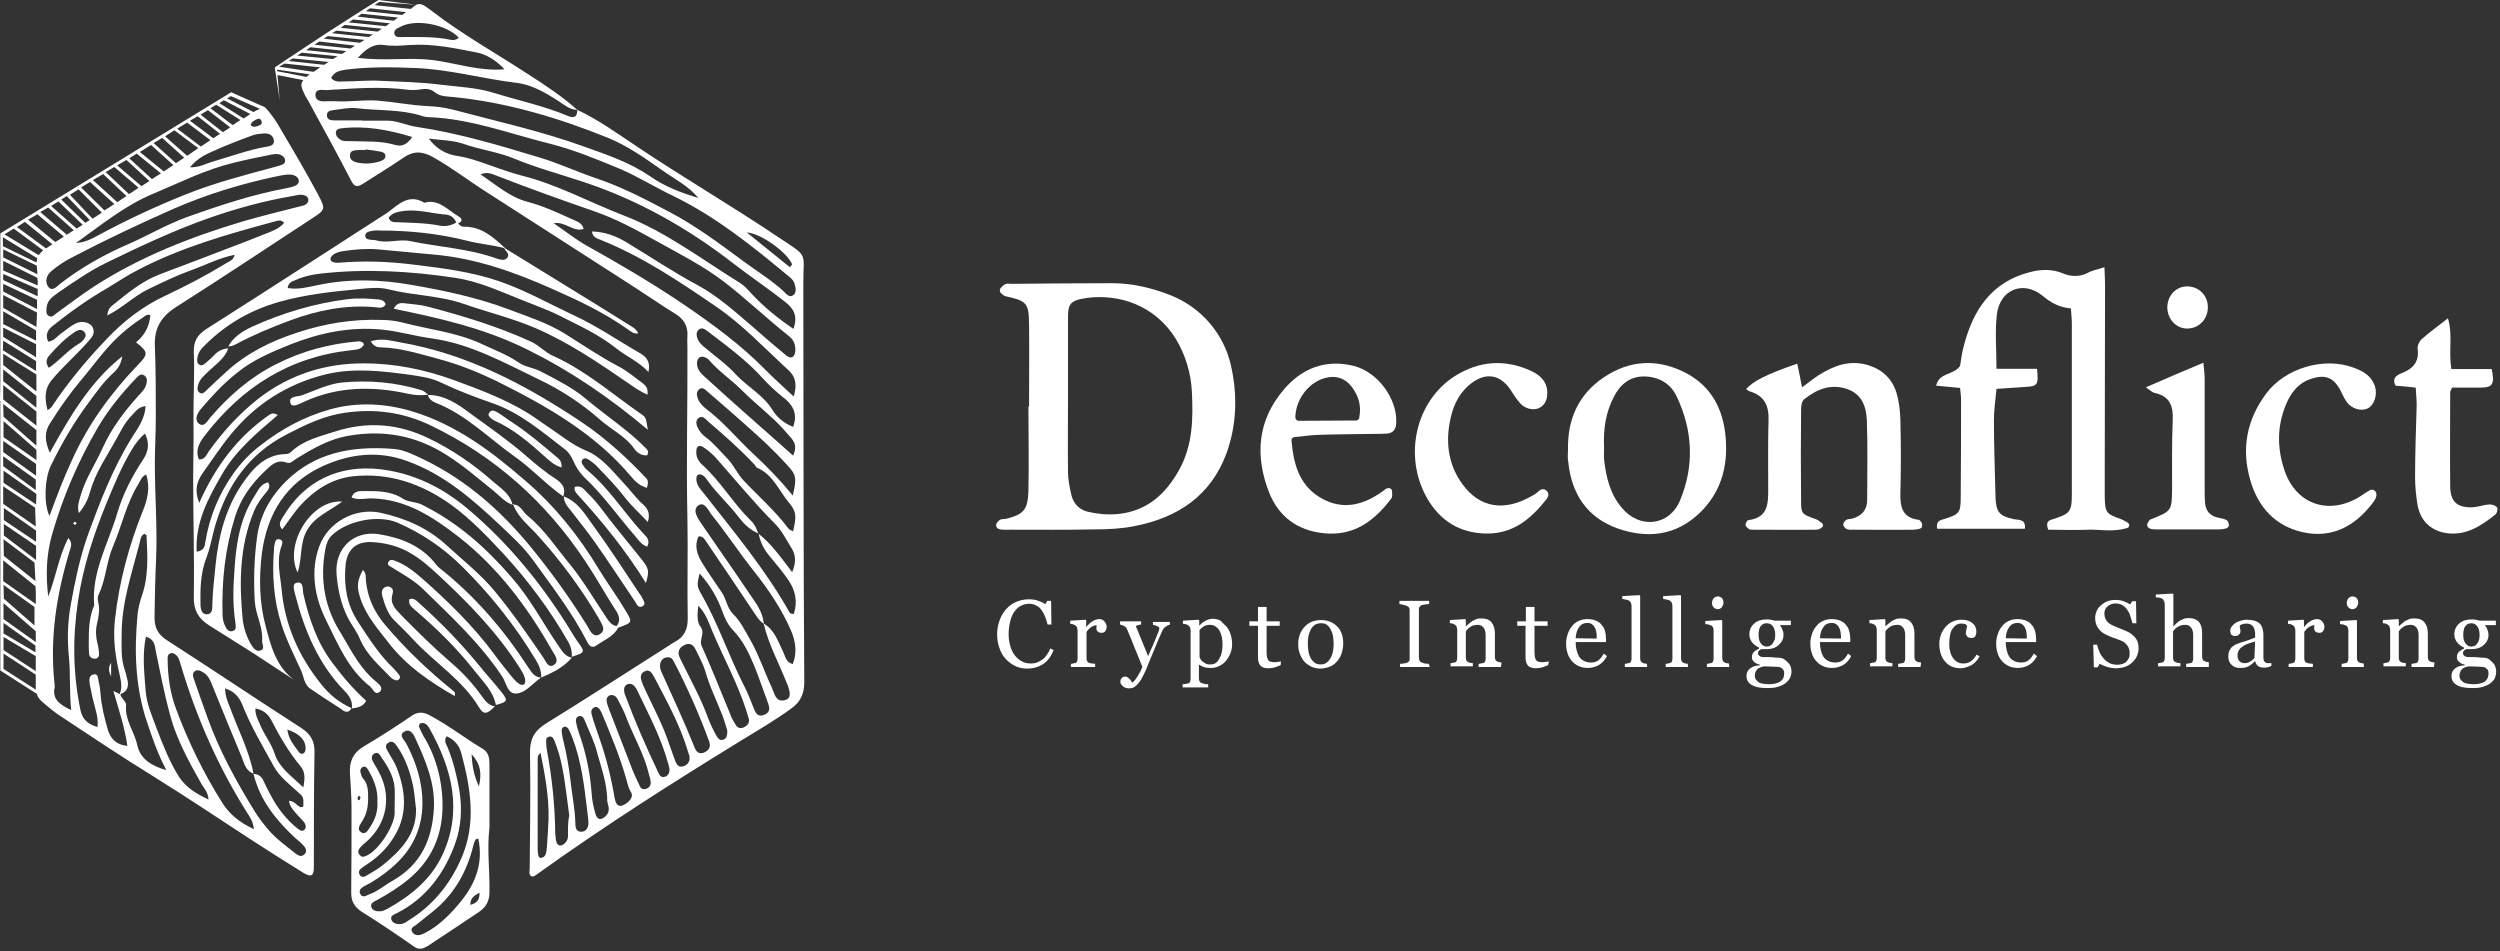 <svg xmlns="http://www.w3.org/2000/svg" width="783" height="298" viewBox="0 0 783 298" fill="none"><rect x="0" y="0" width="783" height="298" fill="#333333" stroke="none"/><path d="M322.3 127.3C322.3 118.7 322.4 110 322.3 101.3C322.2 94.9 321.5 94.2 315 92.8C314.5 92.7 314 92.3 313.6 91.9C313 91.4 313 90.5 313.6 90C314 89.6 314.4 89.2 314.9 89C315.4 88.7 316.2 88.9 316.9 88.9C327.4 88.8 337.9 88.7 348.4 88.7C354.7 88.7 360.9 90.2 366.7 92.5C376.2 96.3 383.2 104.4 385.5 114.3C387.6 123.5 387.4 132.8 384.2 141.8C379.3 155.3 368.8 162.2 355.2 164.8C351.2 165.6 347 165.8 342.8 165.8C334.1 166 325.5 165.9 316.8 165.9C315.6 165.9 314.5 166 313.3 165.8C312.8 165.7 312.1 165.5 312 164.6C311.9 163.9 312.6 163.2 313.2 162.8C313.7 162.5 314.5 162.6 315.1 162.5C320.6 161.1 321.9 159.7 322.1 153.8C322.3 145 322.1 136.2 322.1 127.3C322.1 127.3 322.2 127.3 322.3 127.3ZM334.5 124.4C334.5 132.2 334.4 140 334.5 147.9C334.5 150.2 335 152.5 335.5 154.8C336.1 157.7 338.1 159.7 340.8 160.3C343.8 161 347 161.3 350.1 161C359.2 160.1 365.1 154.8 369.4 147C373.6 139.3 373.7 131.1 373.3 122.7C373 116.8 371.3 111.2 368.3 106.2C361.8 95.6 350.5 92 340.5 93.3C334.7 94.1 334.5 95.5 334.5 100C334.5 108.1 334.5 116.3 334.5 124.4Z" fill="white"></path><path d="M634.2 165.6H606.7C606.4 163.5 607.2 163 608.8 162.6C613.7 161.1 614.1 160.6 614.1 155.6C614.2 145.4 614.2 135.3 614.2 125.1C614.2 124 614 122.8 613.9 121.5C611.4 121.3 609 121 606.4 120.8C607.4 116.5 611.7 117.7 613.9 114.6C614.2 113 614.4 110.6 615.1 108.2C618 97.1 623.7 88.4 635.5 85.3C639.1 84.3 642.9 84.2 646.3 85.7C648.7 86.7 651.5 86.7 653.8 85.5C655.2 84.7 656.9 84.4 659.1 83.7C659.2 85.9 659.3 87.7 659.3 89.4C659.3 109.7 659.2 130 659.2 150.4C659.2 152.1 659.2 153.7 659.2 155.4C659.3 160.6 659.6 160.9 664.3 162.6C664.9 162.8 665.5 163.2 666.4 163.7C667.1 164.1 667 165.2 666.2 165.4C661.7 166.7 657.8 165.8 654.1 165.9C649.8 166.1 645.6 165.9 641.5 165.9C640.8 163.9 641.2 163.1 642.7 162.7C648.4 160.9 648.9 160.3 648.9 154.8C648.9 137 648.9 119.2 648.9 101.3C648.9 99.8 648.7 98.4 648.6 96.6C645 96.3 642.3 94.8 639.7 92.6C633.6 87.7 626.3 90.7 625.4 98.6C624.8 104 625.3 109.5 625.3 115.5H638C638.5 120.6 638.2 121 634.1 121.2C631.3 121.4 628.5 121.6 625.3 121.8C625 125.2 624.5 128.3 624.5 131.4C624.5 139.5 624.8 147.7 625 155.9C625.2 160.4 626.2 161.6 630.7 162.6C632.5 162.9 634.5 162.6 634.2 165.6Z" fill="white"></path><path d="M570.9 164.9C570.4 165.5 569.6 165.9 568.9 165.9C562.2 166 555.6 165.9 548.9 165.9C548.6 165.9 548.1 165.9 547.9 165.8C547.4 165.4 546.7 164.9 546.7 164.4C546.7 163.9 547.2 162.9 547.6 162.9C554 162.1 553.8 157.4 553.8 152.8C553.8 145.8 553.7 138.8 553.9 131.8C554.1 127.2 552.7 124 548.1 122.6C547.6 122.5 547.3 122.1 546.9 121.9C548.9 119.4 553.6 117.1 562.9 113.9C563.4 116.3 563.9 118.6 564.4 121.3C566.2 120 567.8 118.7 569.6 117.5C574.4 114.5 579.4 112.6 585.2 114.4C589.7 115.8 592.7 118.8 594 123.1C594.8 125.8 595.1 128.6 595.2 131.5C595.4 139.2 595.4 146.8 595.2 154.5C595.1 158.7 595.8 162.2 600.9 162.8C601.3 162.8 601.6 163.4 601.9 163.8C602 164 602.1 164.4 601.9 165.2C601.3 165.8 600.3 165.8 599.4 165.9C593.1 166 586.7 165.9 580.4 165.9C579.7 165.9 579 166 578.4 165.7C577.9 165.5 577.3 164.8 577.3 164.3C577.3 163.8 577.8 163.1 578.3 162.8C578.8 162.5 579.6 162.6 580.2 162.4C583.1 161.6 584.8 159.7 584.8 156.6C584.8 148.3 585 139.9 584.7 131.6C584.5 127.4 583.2 123.4 578.4 121.8C573.2 120.1 568.9 122 565 125.1C564.3 125.7 564.1 127.2 564.1 128.3C564 137.8 564 147.3 564.1 156.8C564.1 161 564.3 161 568.7 162.6C569.3 162.8 569.8 163.2 570.3 163.6C570.9 163.9 571 164.2 570.9 164.9Z" fill="white"></path><path d="M491.1 140.8C490.9 131.3 494.4 123.5 502.3 118.2C510.4 112.7 519.2 112.3 527.8 116.7C536 120.9 539.8 128.2 540.5 137.3C541.2 146.2 539 154.1 532.5 160.5C525 167.8 516 168.8 506.6 165.5C497.1 162.1 492.2 154.7 491.2 144.8C490.9 143.4 491.1 142.1 491.1 140.8ZM502.4 140.4C502.4 140.9 502.3 142.4 502.4 143.9C503 149.4 504.3 154.8 508 159.1C513.6 165.8 522.9 164.7 526.2 156.7C530.7 145.9 530.2 134.9 525.2 124.3C523.3 120.2 519.8 118.1 515.2 117.9C510.5 117.8 507.4 120.4 505.4 124.4C503 129.1 502.1 134.1 502.4 140.4Z" fill="white"></path><path d="M435.5 153C435.8 153.2 436 153.5 436 153.9C436 154.8 436.2 155.7 435.7 156.2C430.4 163.2 424 168 414.6 167C406.4 166.2 400.5 161.8 397.5 154.3C393 142.8 393.8 131.7 402.1 122C407.7 115.4 415.1 112.4 424 114.6C431.5 116.5 437.7 124.9 437.3 132.5C437.2 134.5 436.3 135.7 434.3 135.8C432.8 135.9 431.3 135.9 429.8 135.9C424.1 136 418.5 136 412.8 136.2C410.5 136.3 408.1 136.6 405.4 136.9C404.9 137 404.4 137.4 404.5 138C405.1 145.1 406.8 151.6 413.1 155.6C420.6 160.3 427.7 158.1 434.2 153C434.7 152.9 435.1 152.8 435.5 153ZM424.7 131.7C425.2 131.7 425.6 131.4 425.7 130.9C426.5 126.9 425.4 123.9 423.4 121.2C421.6 118.8 419 117.6 415.9 118.2C410.2 119.2 405.8 124.9 405.7 130.7C405.7 131.3 406.2 131.8 406.7 131.8L424.7 131.7Z" fill="white"></path><path d="M756.6 121.4C754 121.1 752 120.9 750.3 120.8C749.1 118.6 750.5 117.6 751.9 117C755.6 115.6 757.8 113.5 757.2 109.2C757.1 108.2 757.7 106.9 758.5 106.2C761 104 763.6 102.1 766.7 99.7C768.3 105.1 766.8 110.2 767.8 115.6C772.1 115.6 776.3 115.6 780.4 115.6C781.4 120.3 780.7 121.4 776.9 121.4C773.9 121.4 771 121.4 768 121.4C767.7 122 767.4 122.5 767.4 122.9C767.4 132.7 767.3 142.5 767.4 152.4C767.5 157.2 769.6 159 774.3 158.9C776.1 158.8 777.9 158.1 779.6 158C780.4 157.9 781.5 158.3 782.1 158.9C782.4 159.2 782.1 160.7 781.6 161.1C777 164.8 772.1 168 765.8 166.9C761.1 166 758.1 163 757.2 158.3C756.7 155.4 756.4 152.3 756.4 149.4C756.4 141.9 756.7 134.4 756.9 126.9C756.9 125 756.7 123.4 756.6 121.4Z" fill="white"></path><path d="M482.2 153.6C482.8 153.1 483.7 153.1 484.3 153.6C485.2 154.4 485.1 155.3 484.4 156.3C479.5 162.5 473.9 167.3 465.3 167.1C457 166.9 451 163 447 156.1C439.4 142.8 443.4 125.5 455.8 117.7C463.4 113 471.4 112.4 479.6 116.2C482.6 117.6 484.8 119.8 484.6 123.5C484.5 125.5 483.7 127.1 481.8 127.9C480 128.6 477.6 127.9 476.3 126.5C475.2 125.3 474.3 124 473.5 122.7C470 117 465 116.3 459.9 120.8C456.3 124 454.8 128.1 454 132.6C452.8 139.4 453.9 146 458 151.6C463.5 159.2 471.3 160.3 480 155.2C480.7 154.9 481.4 154.3 482.2 153.6Z" fill="white"></path><path d="M742.1 153.6C742.9 153.1 743.9 153.5 744.2 154.3C744.6 155.7 743.7 156.7 743 157.7C737.5 164.8 730.4 168.7 721.3 166.7C712.6 164.8 707.2 158.8 704.8 150.4C701.9 140.5 703.7 131.3 709.9 123.1C715.7 115.4 727.8 111.6 737.3 115.2C740.2 116.3 742.7 117.7 743.8 120.9C744.7 123.5 743.7 126.8 741.6 127.9C739.6 128.9 736.6 128.1 735 125.9C734.1 124.7 733.6 123.3 732.9 122C730.7 118.1 728.1 117.2 723.7 118.7C720.3 119.8 718.1 122.3 716.6 125.3C713.1 132.6 713 140.1 715.6 147.6C719.3 158.1 729.5 161.4 739 155.6C740 154.9 741 154.3 742.1 153.6Z" fill="white"></path><path d="M672.1 121.3C678.5 118.5 683.9 116.2 690.1 113.6C690.3 115.7 690.5 117.2 690.5 118.7C690.5 130.3 690.5 142 690.5 153.6C690.5 154.8 690.5 155.9 690.6 157.1C690.7 159.7 691.9 161.5 694.6 162.1C695.6 162.3 696.6 162.5 697.4 162.9C697.8 163.1 698.1 164 698.1 164.5C698.1 164.9 697.6 165.4 697.2 165.5C696.6 165.7 695.9 165.8 695.2 165.8C688.5 165.8 681.9 165.8 675.3 165.8C674.6 165.8 673.9 165.8 673.3 165.5C672.9 165.4 672.4 164.8 672.5 164.4C672.5 163.8 673 163.3 673.3 162.8C673.4 162.7 673.6 162.7 673.8 162.6C680.2 160 680.2 160 680.3 153.1C680.3 146 680.2 138.8 680.5 131.7C680.7 127.3 679.7 124.2 675 123.1C674.2 123 673.8 122.5 672.1 121.3Z" fill="white"></path><path d="M691.5 96.2C691.5 100 688.7 102.9 685 102.9C681.6 102.9 678.9 100 678.8 96.4C678.8 92.5 681.6 89.6 685.2 89.7C688.8 89.8 691.5 92.6 691.5 96.2Z" fill="white"></path><path d="M321.7 209.4C320.5 209.4 319.3 209.2 318.2 208.7C317.1 208.2 316.1 207.5 315.2 206.6C314.3 205.7 313.6 204.6 313.1 203.2C312.6 201.9 312.3 200.4 312.3 198.7C312.3 197 312.6 195.5 313.1 194.2C313.6 192.8 314.3 191.7 315.2 190.7C316.1 189.7 317.1 189 318.3 188.5C319.5 188 320.8 187.7 322.2 187.7C323.2 187.7 324.1 187.8 325 188.1C325.9 188.4 326.6 188.7 327.4 189.2L328 188.2H329.2L329.3 195.6H328.1C327.9 194.9 327.7 194.1 327.4 193.3C327.1 192.5 326.7 191.8 326.3 191.2C325.8 190.5 325.3 190 324.6 189.7C324 189.3 323.2 189.1 322.4 189.1C321.5 189.1 320.6 189.3 319.8 189.7C319 190.1 318.3 190.7 317.7 191.6C317.1 192.4 316.7 193.4 316.4 194.6C316.1 195.8 315.9 197.2 315.9 198.7C315.9 200 316.1 201.2 316.4 202.3C316.7 203.4 317.2 204.4 317.8 205.2C318.4 206 319.2 206.7 320 207.1C320.8 207.6 321.8 207.8 322.8 207.8C323.6 207.8 324.3 207.7 325 207.4C325.7 207.1 326.2 206.8 326.7 206.4C327.2 206 327.6 205.5 328 204.9C328.4 204.3 328.7 203.8 328.9 203.1L330 203.6C329.2 205.6 328.1 207.1 326.7 208C325.3 208.9 323.6 209.4 321.7 209.4Z" fill="white"></path><path d="M346.6 196.3C346.6 196.8 346.5 197.2 346.2 197.6C346 198 345.6 198.2 345.1 198.2C344.6 198.2 344.1 198.1 343.8 197.8C343.5 197.5 343.4 197.2 343.4 196.9C343.4 196.7 343.4 196.5 343.4 196.3C343.4 196.1 343.5 195.9 343.5 195.8C343 195.8 342.5 196 341.9 196.3C341.3 196.7 340.8 197.2 340.3 197.9V206.3C340.3 206.6 340.4 206.9 340.5 207.1C340.6 207.3 340.8 207.5 341.1 207.6C341.3 207.7 341.7 207.8 342 207.8C342.3 207.8 342.7 207.9 343 207.9V208.9H335.4V207.9C335.6 207.9 335.9 207.9 336.1 207.8C336.3 207.7 336.5 207.7 336.7 207.7C337 207.6 337.2 207.5 337.3 207.2C337.4 207 337.5 206.7 337.5 206.3V197.4C337.5 197.1 337.4 196.8 337.3 196.5C337.2 196.2 337 196 336.7 195.8C336.5 195.7 336.3 195.6 336 195.5C335.7 195.4 335.5 195.4 335.2 195.4V194.4L340 194.1L340.2 194.3V196.3H340.3C340.9 195.5 341.6 194.9 342.3 194.5C343 194.1 343.7 193.9 344.3 193.9C344.9 193.9 345.4 194.1 345.8 194.5C346.4 195.2 346.6 195.7 346.6 196.3Z" fill="white"></path><path d="M350.9 213.6C350.9 213.1 351 212.7 351.3 212.4C351.6 212.1 351.9 211.9 352.3 211.9C352.6 211.9 352.9 212 353.1 212.1C353.3 212.2 353.5 212.4 353.7 212.6C353.9 212.7 354 212.9 354.2 213.2C354.4 213.5 354.5 213.7 354.6 213.8C355.1 213.5 355.7 212.8 356.3 211.8C357 210.7 357.5 209.7 357.8 208.9C356.9 206.6 356 204.5 355.3 202.7C354.6 200.9 353.8 199 353 197.1C352.8 196.6 352.5 196.3 352.1 196.1C351.7 195.9 351.2 195.7 350.8 195.6V194.6H357.4V195.6C357.1 195.6 356.8 195.7 356.4 195.8C356 195.9 355.8 196 355.8 196.2C355.8 196.3 355.8 196.4 355.9 196.5C355.9 196.6 356 196.8 356.1 196.9C356.5 197.9 357 199.3 357.8 201.1C358.6 202.9 359.1 204.4 359.6 205.5C360 204.5 360.5 203.4 361 202.3C361.5 201.2 362 199.9 362.6 198.4C362.7 198.2 362.8 198 362.9 197.6C363 197.3 363.1 197 363.1 196.8C363.1 196.5 362.9 196.3 362.4 196.1C361.9 195.9 361.5 195.7 361.1 195.7V194.8H366.4V195.7C366.1 195.7 365.7 195.9 365.2 196.2C364.7 196.5 364.4 196.9 364.1 197.4C362.9 200.1 361.9 202.5 361 204.7C360.1 206.9 359.4 208.5 359 209.6C358.4 211 357.8 212 357.4 212.8C356.9 213.6 356.4 214.2 356 214.6C355.5 215 355.2 215.3 354.8 215.4C354.4 215.5 354.1 215.6 353.7 215.6C352.9 215.6 352.3 215.4 351.9 215.1C351.2 214.5 350.9 214.1 350.9 213.6Z" fill="white"></path><path d="M384.1 196.2C384.7 196.9 385.1 197.7 385.4 198.6C385.7 199.5 385.9 200.5 385.9 201.7C385.9 202.8 385.7 203.9 385.3 204.8C384.9 205.7 384.4 206.5 383.8 207.2C383.1 207.9 382.4 208.4 381.6 208.7C380.8 209.1 380 209.2 379.1 209.2C378.2 209.2 377.5 209.1 377 208.9C376.5 208.7 376 208.5 375.6 208.2H375.5V212.5C375.5 212.9 375.6 213.1 375.7 213.4C375.8 213.6 376 213.8 376.3 213.9C376.5 214 376.9 214.1 377.3 214.2C377.7 214.3 378.1 214.3 378.4 214.3V215.3H370.4V214.3C370.7 214.3 371 214.3 371.3 214.2C371.6 214.1 371.8 214.1 372.1 214.1C372.4 214 372.6 213.8 372.7 213.6C372.8 213.4 372.9 213.1 372.9 212.7V197.4C372.9 197.1 372.8 196.8 372.7 196.5C372.5 196.2 372.4 196 372.1 195.8C371.9 195.7 371.7 195.6 371.4 195.5C371.1 195.4 370.8 195.4 370.5 195.4V194.4L375.4 194.1L375.6 194.3V195.9H375.7C376.2 195.3 376.8 194.8 377.6 194.4C378.4 194 379.1 193.8 379.8 193.8C380.7 193.8 381.5 194 382.3 194.4C382.9 195.1 383.5 195.6 384.1 196.2ZM381.7 206.6C382.1 206 382.4 205.3 382.6 204.5C382.8 203.7 382.9 202.8 382.9 201.8C382.9 201.1 382.8 200.3 382.7 199.6C382.5 198.8 382.3 198.2 382 197.6C381.7 197 381.2 196.6 380.7 196.2C380.2 195.8 379.5 195.7 378.8 195.7C378.1 195.7 377.5 195.9 377 196.2C376.5 196.5 376.1 196.9 375.7 197.3V205.8C375.8 206.1 375.9 206.3 376.1 206.6C376.3 206.9 376.5 207.1 376.8 207.3C377.1 207.5 377.4 207.7 377.8 207.9C378.2 208.1 378.6 208.1 379.1 208.1C379.6 208.1 380.2 208 380.7 207.7C381.2 207.4 381.4 207.1 381.7 206.6Z" fill="white"></path><path d="M401.1 208.3C400.5 208.6 399.9 208.8 399.3 209C398.7 209.2 398 209.3 397.2 209.3C396 209.3 395.2 209 394.7 208.4C394.2 207.8 394 206.9 394 205.8V196H391.3V194.6H394V190.1H396.7V194.6H400.8V196H396.7V204C396.7 204.6 396.7 205.1 396.8 205.5C396.8 205.9 397 206.3 397.1 206.6C397.3 206.9 397.5 207.1 397.8 207.2C398.1 207.3 398.5 207.4 399.1 207.4C399.3 207.4 399.7 207.4 400.2 207.3C400.7 207.3 401 207.2 401.2 207.1L401.1 208.3Z" fill="white"></path><path d="M420.7 201.6C420.7 202.6 420.5 203.6 420.2 204.6C419.9 205.6 419.4 206.4 418.8 207.1C418.1 207.9 417.3 208.5 416.5 208.8C415.7 209.1 414.6 209.4 413.5 209.4C412.6 209.4 411.7 209.2 410.9 208.9C410.1 208.5 409.3 208 408.7 207.4C408.1 206.8 407.6 205.9 407.2 205C406.8 204.1 406.6 203 406.6 201.8C406.6 199.5 407.3 197.7 408.6 196.3C409.9 194.9 411.6 194.2 413.8 194.2C415.8 194.2 417.5 194.9 418.8 196.2C420.1 197.5 420.7 199.3 420.7 201.6ZM417.7 201.6C417.7 200.9 417.6 200.1 417.5 199.3C417.4 198.5 417.1 197.8 416.8 197.2C416.5 196.6 416.1 196.1 415.6 195.7C415.1 195.3 414.5 195.2 413.7 195.2C412.9 195.2 412.3 195.4 411.8 195.7C411.3 196.1 410.8 196.6 410.5 197.2C410.2 197.8 410 198.5 409.8 199.2C409.7 200 409.6 200.7 409.6 201.4C409.6 202.3 409.7 203.2 409.8 204C409.9 204.8 410.2 205.5 410.5 206.1C410.8 206.7 411.3 207.2 411.8 207.6C412.3 208 412.9 208.1 413.7 208.1C414.9 208.1 415.9 207.5 416.6 206.3C417.3 205.3 417.7 203.7 417.7 201.6Z" fill="white"></path><path d="M447.8 208.9H438.5V207.9C438.8 207.9 439.1 207.9 439.6 207.8C440.1 207.7 440.4 207.7 440.6 207.6C440.9 207.5 441.1 207.3 441.3 207.1C441.5 206.9 441.5 206.6 441.5 206.2V191.2C441.5 190.9 441.5 190.6 441.3 190.3C441.2 190.1 440.9 189.9 440.5 189.7C440.2 189.6 439.8 189.5 439.4 189.4C439 189.3 438.6 189.2 438.3 189.2V188.2H447.6V189.2C447.3 189.2 446.9 189.2 446.5 189.3C446.1 189.4 445.7 189.4 445.4 189.5C445 189.6 444.8 189.8 444.6 190.1C444.4 190.4 444.4 190.6 444.4 191V206C444.4 206.3 444.5 206.6 444.6 206.9C444.7 207.2 445 207.4 445.3 207.5C445.5 207.6 445.8 207.7 446.3 207.8C446.8 207.9 447.1 207.9 447.5 207.9L447.8 208.9Z" fill="white"></path><path d="M470.1 208.9H463.1V207.9C463.3 207.9 463.6 207.9 463.8 207.8C464 207.7 464.3 207.7 464.5 207.7C464.8 207.6 465 207.5 465.1 207.2C465.2 207 465.3 206.7 465.3 206.3V198.9C465.3 197.9 465.1 197.1 464.6 196.5C464.1 195.9 463.5 195.7 462.8 195.7C462.3 195.7 461.8 195.8 461.4 195.9C461 196 460.6 196.3 460.3 196.5C460 196.7 459.7 197 459.5 197.2C459.3 197.4 459.2 197.7 459.1 197.8V206.1C459.1 206.4 459.2 206.7 459.3 206.9C459.4 207.1 459.6 207.3 459.9 207.4C460.1 207.5 460.3 207.6 460.6 207.6C460.9 207.6 461.1 207.7 461.3 207.7V208.7H454.3V207.7C454.5 207.7 454.8 207.7 455 207.6C455.2 207.5 455.4 207.5 455.6 207.5C455.9 207.4 456.1 207.3 456.2 207C456.3 206.8 456.4 206.5 456.4 206.1V197.2C456.4 196.9 456.3 196.6 456.2 196.3C456.1 196 455.9 195.8 455.6 195.6C455.4 195.5 455.2 195.4 454.9 195.3C454.6 195.2 454.4 195.2 454.1 195.2V194.2L458.9 193.9L459.1 194.1V196.1H459.2C459.4 195.9 459.7 195.6 460.1 195.3C460.5 195 460.8 194.7 461.1 194.5C461.5 194.3 461.9 194.1 462.4 193.9C462.9 193.7 463.5 193.7 464.1 193.7C465.5 193.7 466.5 194.1 467.2 195C467.9 195.9 468.2 197 468.2 198.4V205.9C468.2 206.2 468.3 206.5 468.4 206.7C468.5 206.9 468.7 207.1 469 207.2C469.2 207.3 469.4 207.4 469.6 207.4C469.8 207.4 470 207.5 470.3 207.5L470.1 208.9Z" fill="white"></path><path d="M484.9 208.3C484.3 208.6 483.7 208.8 483.1 209C482.5 209.2 481.8 209.3 481 209.3C479.8 209.3 479 209 478.5 208.4C478 207.8 477.8 206.9 477.8 205.8V196H475.2V194.6H477.9V190.1H480.6V194.6H484.7V196H480.6V204C480.6 204.6 480.6 205.1 480.7 205.5C480.7 205.9 480.9 206.3 481 206.6C481.2 206.9 481.4 207.1 481.7 207.2C482 207.3 482.4 207.4 483 207.4C483.2 207.4 483.6 207.4 484.1 207.3C484.6 207.3 484.9 207.2 485.1 207.1L484.9 208.3Z" fill="white"></path><path d="M503.3 205.5C502.7 206.6 501.9 207.6 500.9 208.2C499.9 208.8 498.7 209.2 497.4 209.2C496.2 209.2 495.2 209 494.4 208.6C493.5 208.2 492.8 207.6 492.2 206.9C491.6 206.2 491.2 205.4 490.9 204.4C490.6 203.4 490.5 202.5 490.5 201.4C490.5 200.5 490.7 199.5 491 198.6C491.3 197.7 491.7 196.9 492.3 196.2C492.8 195.5 493.5 194.9 494.4 194.5C495.3 194.1 496.1 193.9 497.2 193.9C498.2 193.9 499.2 194.1 499.9 194.4C500.6 194.7 501.3 195.2 501.7 195.8C502.2 196.3 502.5 197 502.7 197.7C502.9 198.4 503 199.2 503 200.1V201.1H493.5C493.5 202.1 493.6 202.9 493.8 203.7C494 204.5 494.3 205.2 494.6 205.7C495 206.3 495.5 206.7 496.1 207C496.7 207.3 497.4 207.5 498.3 207.5C499.2 207.5 499.9 207.3 500.5 206.9C501.1 206.5 501.7 205.8 502.3 204.7L503.3 205.5ZM500.1 200C500.1 199.5 500.1 198.9 500 198.2C499.9 197.5 499.8 197.1 499.5 196.6C499.3 196.1 499 195.8 498.6 195.5C498.2 195.2 497.7 195.1 497.1 195.1C496.1 195.1 495.2 195.5 494.6 196.4C493.9 197.3 493.6 198.4 493.5 199.9L500.1 200Z" fill="white"></path><path d="M515.9 208.9H508.9V207.9C509.1 207.9 509.4 207.9 509.6 207.8C509.8 207.7 510.1 207.7 510.2 207.7C510.5 207.6 510.7 207.5 510.8 207.2C510.9 207 511 206.7 511 206.3V189.8C511 189.4 510.9 189.1 510.8 188.8C510.6 188.5 510.5 188.3 510.2 188.1C510 188 509.7 187.9 509.2 187.8C508.7 187.7 508.4 187.6 508.1 187.6V186.7L513.5 186.4L513.7 186.6V206.3C513.7 206.6 513.8 206.9 513.9 207.1C514 207.3 514.2 207.5 514.5 207.6C514.7 207.7 514.9 207.8 515.1 207.8C515.3 207.8 515.6 207.9 515.8 207.9L515.9 208.9Z" fill="white"></path><path d="M528.7 208.9H521.7V207.9C521.9 207.9 522.2 207.9 522.4 207.8C522.6 207.7 522.9 207.7 523 207.7C523.3 207.6 523.5 207.5 523.6 207.2C523.7 207 523.8 206.7 523.8 206.3V189.8C523.8 189.4 523.7 189.1 523.6 188.8C523.4 188.5 523.3 188.3 523 188.1C522.8 188 522.5 187.9 522 187.8C521.5 187.7 521.2 187.6 520.9 187.6V186.7L526.3 186.4L526.5 186.6V206.3C526.5 206.6 526.6 206.9 526.7 207.1C526.8 207.3 527 207.5 527.3 207.6C527.5 207.7 527.7 207.8 527.9 207.8C528.1 207.8 528.4 207.9 528.6 207.9L528.7 208.9Z" fill="white"></path><path d="M541.6 208.9H534.6V207.9C534.8 207.9 535.1 207.9 535.3 207.8C535.5 207.7 535.7 207.7 535.9 207.7C536.2 207.6 536.4 207.5 536.5 207.2C536.6 207 536.7 206.7 536.7 206.3V197.4C536.7 197.1 536.6 196.8 536.5 196.5C536.4 196.2 536.2 196 535.9 195.9C535.7 195.8 535.4 195.7 535.1 195.6C534.8 195.5 534.4 195.5 534.1 195.5V194.5L539.2 194.2L539.4 194.4V206.1C539.4 206.4 539.5 206.7 539.6 207C539.7 207.2 539.9 207.4 540.2 207.5C540.4 207.6 540.6 207.7 540.8 207.7C541 207.7 541.2 207.8 541.5 207.8L541.6 208.9ZM539.8 188.7C539.8 189.2 539.6 189.7 539.3 190.2C538.9 190.6 538.5 190.8 538 190.8C537.5 190.8 537.1 190.6 536.7 190.2C536.3 189.8 536.2 189.4 536.2 188.8C536.2 188.3 536.4 187.8 536.7 187.4C537.1 187 537.5 186.8 538 186.8C538.5 186.8 539 187 539.4 187.4C539.6 187.7 539.8 188.2 539.8 188.7Z" fill="white"></path><path d="M559.9 207.4C560.3 207.8 560.6 208.2 560.8 208.7C561 209.2 561.1 209.7 561.1 210.4C561.1 211.1 560.9 211.7 560.6 212.4C560.3 213 559.8 213.5 559.2 214C558.5 214.5 557.8 214.8 556.9 215.1C556 215.4 554.9 215.5 553.5 215.5C551.3 215.5 549.7 215.2 548.6 214.5C547.5 213.9 547 212.9 547 211.7C547 210.7 547.4 209.9 548.2 209.3C549 208.7 550 208.4 551.2 208.4V208.2C550.9 208.1 550.6 208 550.3 207.9C550 207.8 549.7 207.6 549.5 207.4C549.2 207.2 549 206.9 548.9 206.7C548.7 206.4 548.7 206.1 548.7 205.7C548.7 205.2 548.9 204.7 549.2 204.3C549.6 203.9 550.1 203.5 550.9 203.2V202.8C550 202.4 549.2 201.8 548.7 201.1C548.2 200.4 547.9 199.6 547.9 198.7C547.9 197.3 548.4 196.2 549.4 195.3C550.4 194.4 551.7 194 553.3 194C553.7 194 554.2 194 554.6 194.1C555 194.2 555.5 194.3 555.9 194.4H560.9V195.8H557.5V195.9C557.9 196.3 558.1 196.8 558.3 197.3C558.5 197.8 558.6 198.3 558.6 198.8C558.6 200.1 558.1 201.1 557.1 202C556.1 202.9 554.9 203.3 553.5 203.3H551.7C551.5 203.4 551.2 203.5 551 203.7C550.8 203.9 550.6 204.2 550.6 204.5C550.6 204.9 550.7 205.1 550.9 205.3C551.1 205.5 551.4 205.6 551.6 205.7C551.9 205.8 552.2 205.8 552.6 205.8C553 205.8 553.4 205.8 553.8 205.8C554.2 205.8 554.8 205.8 555.6 205.9C556.4 206 556.9 206 557.2 206C557.7 206 558.1 206.1 558.5 206.3C558.9 206.5 559.6 207.1 559.9 207.4ZM558.8 210.9C558.8 210.4 558.7 209.9 558.4 209.6C558.1 209.3 557.8 209 557.2 208.9C556.9 208.9 556.4 208.8 555.5 208.8C554.7 208.8 553.7 208.7 552.5 208.7C551.5 208.9 550.7 209.2 550.3 209.7C549.9 210.2 549.6 210.8 549.6 211.6C549.6 211.9 549.7 212.3 549.8 212.6C550 212.9 550.2 213.2 550.6 213.5C550.9 213.8 551.4 214 552 214.1C552.6 214.2 553.3 214.3 554.1 214.3C555.5 214.3 556.7 214 557.5 213.5C558.4 212.9 558.8 212.1 558.8 210.9ZM556 198.9C556 197.8 555.8 196.9 555.3 196.2C554.8 195.5 554.2 195.2 553.3 195.2C552.8 195.2 552.5 195.3 552.1 195.5C551.8 195.7 551.5 196 551.3 196.3C551.1 196.6 551 197 550.9 197.5C550.8 198 550.8 198.4 550.8 198.9C550.8 200 551 200.9 551.5 201.5C552 202.2 552.6 202.5 553.3 202.5C554.1 202.5 554.8 202.2 555.2 201.5C555.8 200.8 556 199.9 556 198.9Z" fill="white"></path><path d="M579.8 205.5C579.2 206.6 578.4 207.6 577.4 208.2C576.4 208.8 575.2 209.2 573.9 209.2C572.7 209.2 571.7 209 570.9 208.6C570 208.2 569.3 207.6 568.7 206.9C568.1 206.2 567.7 205.4 567.4 204.4C567.1 203.4 567 202.5 567 201.4C567 200.5 567.2 199.5 567.5 198.6C567.8 197.7 568.2 196.9 568.8 196.2C569.3 195.5 570 194.9 570.9 194.5C571.8 194.1 572.6 193.9 573.7 193.9C574.7 193.9 575.7 194.1 576.4 194.4C577.1 194.7 577.8 195.2 578.2 195.8C578.7 196.3 579 197 579.2 197.7C579.4 198.4 579.5 199.2 579.5 200.1V201.1H570C570 202.1 570.1 202.9 570.3 203.7C570.5 204.5 570.8 205.2 571.1 205.7C571.5 206.3 572 206.7 572.6 207C573.2 207.3 573.9 207.5 574.8 207.5C575.7 207.5 576.4 207.3 577 206.9C577.6 206.5 578.2 205.8 578.8 204.7L579.8 205.5ZM576.6 200C576.6 199.5 576.6 198.9 576.5 198.2C576.4 197.5 576.3 197.1 576 196.6C575.8 196.1 575.5 195.8 575.1 195.5C574.7 195.2 574.2 195.1 573.6 195.1C572.6 195.1 571.7 195.5 571.1 196.4C570.4 197.3 570.1 198.4 570 199.9L576.6 200Z" fill="white"></path><path d="M601.5 208.9H594.5V207.9C594.7 207.9 595 207.9 595.2 207.8C595.4 207.7 595.7 207.7 595.9 207.7C596.2 207.6 596.4 207.5 596.5 207.2C596.6 207 596.7 206.7 596.7 206.3V198.9C596.7 197.9 596.5 197.1 596 196.5C595.5 195.9 594.9 195.7 594.2 195.7C593.7 195.7 593.2 195.8 592.8 195.9C592.4 196 592 196.3 591.7 196.5C591.4 196.7 591.1 197 590.9 197.2C590.7 197.4 590.6 197.7 590.5 197.8V206.1C590.5 206.4 590.6 206.7 590.7 206.9C590.8 207.1 591 207.3 591.3 207.4C591.5 207.5 591.7 207.6 592 207.6C592.3 207.6 592.5 207.7 592.7 207.7V208.7H585.7V207.7C585.9 207.7 586.2 207.7 586.4 207.6C586.6 207.5 586.8 207.5 587 207.5C587.3 207.4 587.5 207.3 587.6 207C587.7 206.8 587.8 206.5 587.8 206.1V197.2C587.8 196.9 587.7 196.6 587.6 196.3C587.5 196 587.3 195.8 587 195.6C586.8 195.5 586.6 195.4 586.3 195.3C586 195.2 585.8 195.2 585.5 195.2V194.2L590.3 193.9L590.5 194.1V196.1H590.6C590.8 195.9 591.1 195.6 591.5 195.3C591.9 195 592.2 194.7 592.5 194.5C592.9 194.3 593.3 194.1 593.8 193.9C594.3 193.7 594.9 193.7 595.5 193.7C596.9 193.7 597.9 194.1 598.6 195C599.3 195.9 599.6 197 599.6 198.4V205.9C599.6 206.2 599.7 206.5 599.8 206.7C599.9 206.9 600.1 207.1 600.4 207.2C600.6 207.3 600.8 207.4 601 207.4C601.2 207.4 601.4 207.5 601.7 207.5L601.5 208.9Z" fill="white"></path><path d="M614.1 209.3C612 209.3 610.4 208.6 609.2 207.2C608 205.8 607.4 204 607.4 201.6C607.4 200.6 607.6 199.6 607.9 198.8C608.2 197.9 608.7 197.1 609.3 196.4C609.9 195.7 610.6 195.1 611.5 194.7C612.4 194.3 613.3 194.1 614.3 194.1C615.7 194.1 616.9 194.4 617.7 195.1C618.6 195.8 619 196.7 619 197.9C619 198.4 618.9 198.8 618.7 199.2C618.5 199.6 618.1 199.8 617.5 199.8C616.9 199.8 616.5 199.7 616.2 199.4C615.9 199.1 615.7 198.8 615.7 198.4C615.7 198 615.8 197.5 615.9 197C616 196.5 616.1 196.2 616.1 196C615.9 195.7 615.7 195.5 615.3 195.4C615 195.3 614.6 195.3 614.2 195.3C613.7 195.3 613.3 195.4 612.9 195.6C612.5 195.8 612.1 196.2 611.7 196.7C611.3 197.2 611 197.8 610.8 198.7C610.6 199.6 610.5 200.5 610.5 201.7C610.5 203.5 610.9 205 611.7 206.1C612.5 207.2 613.5 207.8 614.9 207.8C615.8 207.8 616.6 207.6 617.3 207.1C618 206.6 618.5 206 619.1 205L620 205.6C619.4 206.7 618.5 207.7 617.5 208.3C616.3 208.9 615.2 209.3 614.1 209.3Z" fill="white"></path><path d="M638 205.5C637.4 206.6 636.6 207.6 635.6 208.2C634.6 208.8 633.4 209.2 632.1 209.2C630.9 209.2 629.9 209 629.1 208.6C628.2 208.2 627.5 207.6 626.9 206.9C626.3 206.2 625.9 205.4 625.6 204.4C625.3 203.4 625.2 202.5 625.2 201.4C625.2 200.5 625.4 199.5 625.7 198.6C626 197.7 626.4 196.9 627 196.2C627.5 195.5 628.2 194.9 629.1 194.5C630 194.1 630.8 193.9 631.9 193.9C632.9 193.9 633.9 194.1 634.6 194.4C635.3 194.7 636 195.2 636.4 195.8C636.9 196.3 637.2 197 637.4 197.7C637.6 198.4 637.7 199.2 637.7 200.1V201.1H628.2C628.2 202.1 628.3 202.9 628.5 203.7C628.7 204.5 629 205.2 629.3 205.7C629.7 206.3 630.2 206.7 630.8 207C631.4 207.3 632.1 207.5 633 207.5C633.9 207.5 634.6 207.3 635.2 206.9C635.8 206.5 636.4 205.8 637 204.7L638 205.5ZM634.8 200C634.8 199.5 634.8 198.9 634.7 198.2C634.6 197.5 634.5 197.1 634.2 196.6C634 196.1 633.7 195.8 633.3 195.5C632.9 195.2 632.4 195.1 631.8 195.1C630.8 195.1 629.9 195.5 629.3 196.4C628.6 197.3 628.3 198.4 628.2 199.9L634.8 200Z" fill="white"></path><path d="M668.5 199.4C668.9 199.9 669.3 200.4 669.5 201C669.7 201.6 669.8 202.3 669.8 203C669.8 204.8 669.1 206.3 667.8 207.5C666.5 208.7 664.8 209.3 662.8 209.3C661.9 209.3 661 209.2 660 208.9C659.1 208.6 658.3 208.3 657.6 207.9L657 209H655.8L655.6 201.9H656.8C657 202.8 657.3 203.6 657.6 204.3C657.9 205 658.4 205.7 658.9 206.3C659.4 206.9 660 207.3 660.7 207.7C661.4 208 662.2 208.2 663.1 208.2C663.8 208.2 664.4 208.1 664.9 207.9C665.4 207.7 665.8 207.5 666.1 207.1C666.4 206.7 666.6 206.4 666.8 206C667 205.6 667 205.1 667 204.5C667 203.7 666.8 202.9 666.3 202.2C665.8 201.5 665.1 200.9 664.2 200.6C663.6 200.3 662.8 200.1 662 199.8C661.2 199.5 660.5 199.2 659.9 198.9C658.7 198.4 657.8 197.7 657.2 196.8C656.5 195.9 656.2 194.8 656.2 193.5C656.2 192.7 656.4 192 656.7 191.3C657 190.6 657.5 190 658.1 189.5C658.7 189 659.3 188.6 660.1 188.3C660.9 188 661.7 187.9 662.5 187.9C663.5 187.9 664.3 188 665.1 188.3C665.9 188.6 666.5 188.9 667.2 189.3L667.8 188.3H669L669.1 195.2H667.9C667.7 194.4 667.4 193.7 667.2 192.9C667 192.1 666.6 191.5 666.2 190.9C665.8 190.3 665.3 189.9 664.7 189.5C664.1 189.2 663.4 189 662.5 189C661.6 189 660.8 189.3 660.1 189.9C659.4 190.5 659.1 191.2 659.1 192.1C659.1 193 659.3 193.7 659.7 194.3C660.1 194.9 660.7 195.4 661.5 195.8C662.2 196.1 662.9 196.4 663.6 196.7C664.3 197 664.9 197.2 665.6 197.5C666.2 197.8 666.8 198 667.3 198.4C667.6 198.6 668.1 199 668.5 199.4Z" fill="white"></path><path d="M691.8 208.9H684.7V207.9C684.9 207.9 685.2 207.9 685.4 207.8C685.6 207.7 685.9 207.7 686.1 207.7C686.4 207.6 686.6 207.5 686.7 207.2C686.8 207 686.9 206.7 686.9 206.3V198.9C686.9 197.9 686.7 197.1 686.2 196.5C685.7 195.9 685.1 195.7 684.4 195.7C683.9 195.7 683.4 195.8 683 195.9C682.6 196 682.2 196.3 681.8 196.5C681.5 196.7 681.2 197 681 197.2C680.8 197.4 680.7 197.7 680.6 197.8V206.1C680.6 206.4 680.7 206.7 680.8 206.9C680.9 207.1 681.1 207.3 681.4 207.4C681.6 207.5 681.8 207.6 682.1 207.6C682.4 207.6 682.6 207.7 682.9 207.7V208.7H675.9V207.7C676.1 207.7 676.4 207.7 676.6 207.6C676.8 207.6 677 207.5 677.2 207.5C677.5 207.4 677.7 207.3 677.8 207C677.9 206.8 678 206.5 678 206.1V189.3C678 189 677.9 188.6 677.8 188.3C677.6 188 677.5 187.7 677.2 187.5C677 187.4 676.7 187.3 676.3 187.2C675.9 187.1 675.5 187.1 675.2 187.1V186.2L680.5 185.9L680.7 186.1V196.1H680.8C681.1 195.8 681.4 195.5 681.7 195.2C682 194.9 682.3 194.7 682.7 194.4C683.1 194.2 683.5 194 684 193.8C684.5 193.6 685.1 193.6 685.7 193.6C687 193.6 688 194 688.7 194.8C689.4 195.6 689.7 196.8 689.7 198.3V205.8C689.7 206.1 689.8 206.4 689.9 206.6C690 206.8 690.2 207 690.5 207.1C690.7 207.2 690.9 207.2 691.1 207.3C691.3 207.3 691.5 207.4 691.8 207.4V208.9Z" fill="white"></path><path d="M711.4 208.6C710.9 208.8 710.5 208.9 710.2 209C709.9 209.1 709.5 209.1 709 209.1C708.2 209.1 707.6 208.9 707.2 208.6C706.7 208.2 706.5 207.7 706.3 207.1H706.2C705.6 207.8 704.9 208.3 704.2 208.7C703.5 209.1 702.6 209.2 701.6 209.2C700.5 209.2 699.6 208.9 698.9 208.2C698.2 207.5 697.9 206.7 697.9 205.6C697.9 205.1 698 204.6 698.1 204.1C698.3 203.7 698.5 203.3 698.8 202.9C699 202.6 699.4 202.4 699.8 202.1C700.2 201.8 700.6 201.7 700.9 201.6C701.3 201.4 702.2 201.1 703.6 200.7C704.9 200.2 705.8 199.9 706.3 199.7V198.3C706.3 198.2 706.3 197.9 706.2 197.6C706.2 197.2 706 196.9 705.9 196.6C705.7 196.2 705.4 195.9 705.1 195.7C704.8 195.5 704.2 195.3 703.6 195.3C703.1 195.3 702.7 195.4 702.3 195.5C701.9 195.6 701.6 195.8 701.5 196C701.5 196.2 701.5 196.5 701.6 196.9C701.7 197.3 701.7 197.6 701.7 197.9C701.7 198.2 701.5 198.5 701.2 198.8C700.9 199.1 700.5 199.2 699.9 199.2C699.4 199.2 699.1 199 698.8 198.7C698.6 198.3 698.5 198 698.5 197.5C698.5 197 698.7 196.6 699 196.2C699.3 195.8 699.7 195.4 700.2 195.1C700.6 194.8 701.2 194.6 701.8 194.4C702.4 194.2 703 194.1 703.6 194.1C704.4 194.1 705.1 194.2 705.7 194.3C706.3 194.4 706.9 194.7 707.4 195C707.9 195.4 708.3 195.9 708.5 196.5C708.7 197.1 708.9 197.9 708.9 198.9C708.9 200.3 708.9 201.5 708.9 202.6C708.9 203.7 708.9 204.9 708.9 206.1C708.9 206.5 709 206.8 709.1 207C709.2 207.2 709.4 207.4 709.7 207.6C709.9 207.7 710.1 207.7 710.4 207.7C710.7 207.7 711 207.7 711.4 207.7V208.6ZM706.3 200.9C705.5 201.1 704.8 201.4 704.1 201.6C703.5 201.8 702.9 202.1 702.4 202.5C701.9 202.8 701.5 203.2 701.2 203.7C700.9 204.2 700.8 204.7 700.8 205.3C700.8 206.1 701 206.7 701.4 207.1C701.8 207.5 702.4 207.7 703 207.7C703.7 207.7 704.3 207.5 704.8 207.2C705.3 206.9 705.8 206.5 706.1 206L706.3 200.9Z" fill="white"></path><path d="M728 196.3C728 196.8 727.9 197.2 727.6 197.6C727.4 198 727 198.2 726.5 198.2C726 198.2 725.5 198.1 725.2 197.8C724.9 197.5 724.8 197.2 724.8 196.9C724.8 196.7 724.8 196.5 724.8 196.3C724.8 196.1 724.9 195.9 724.9 195.8C724.4 195.8 723.9 196 723.3 196.3C722.7 196.7 722.2 197.2 721.7 197.9V206.3C721.7 206.6 721.8 206.9 721.9 207.1C722 207.3 722.2 207.5 722.5 207.6C722.7 207.7 723.1 207.8 723.4 207.8C723.7 207.8 724.1 207.9 724.4 207.9V208.9H716.8V207.9C717 207.9 717.3 207.9 717.5 207.8C717.7 207.7 717.9 207.7 718.1 207.7C718.4 207.6 718.6 207.5 718.7 207.2C718.8 207 718.9 206.7 718.9 206.3V197.4C718.9 197.1 718.8 196.8 718.7 196.5C718.6 196.2 718.4 196 718.1 195.8C717.9 195.7 717.7 195.6 717.4 195.5C717.1 195.4 716.9 195.4 716.6 195.4V194.4L721.4 194.1L721.6 194.3V196.3H721.7C722.3 195.5 723 194.9 723.7 194.5C724.4 194.1 725.1 193.9 725.7 193.9C726.3 193.9 726.8 194.1 727.2 194.5C727.8 195.2 728 195.7 728 196.3Z" fill="white"></path><path d="M740.4 208.9H733.4V207.9C733.6 207.9 733.9 207.9 734.1 207.8C734.3 207.7 734.5 207.7 734.7 207.7C735 207.6 735.2 207.5 735.3 207.2C735.4 207 735.5 206.7 735.5 206.3V197.4C735.5 197.1 735.4 196.8 735.3 196.5C735.2 196.2 735 196 734.7 195.9C734.5 195.8 734.2 195.7 733.9 195.6C733.6 195.5 733.2 195.5 732.9 195.5V194.5L738 194.2L738.2 194.4V206.1C738.2 206.4 738.3 206.7 738.4 207C738.5 207.2 738.7 207.4 739 207.5C739.2 207.6 739.4 207.7 739.6 207.7C739.8 207.7 740 207.8 740.3 207.8L740.4 208.9ZM738.6 188.7C738.6 189.2 738.4 189.7 738.1 190.2C737.7 190.6 737.3 190.8 736.8 190.8C736.3 190.8 735.9 190.6 735.5 190.2C735.1 189.8 735 189.4 735 188.8C735 188.3 735.2 187.8 735.5 187.4C735.9 187 736.3 186.8 736.8 186.8C737.3 186.8 737.8 187 738.2 187.4C738.4 187.7 738.6 188.2 738.6 188.7Z" fill="white"></path><path d="M762.3 208.9H755.3V207.9C755.5 207.9 755.8 207.9 756 207.8C756.2 207.7 756.5 207.7 756.7 207.7C757 207.6 757.2 207.5 757.3 207.2C757.4 207 757.5 206.7 757.5 206.3V198.9C757.5 197.9 757.3 197.1 756.8 196.5C756.3 195.9 755.7 195.7 755 195.7C754.5 195.7 754 195.8 753.6 195.9C753.2 196 752.8 196.3 752.5 196.5C752.2 196.7 751.9 197 751.7 197.2C751.5 197.4 751.4 197.7 751.3 197.8V206.1C751.3 206.4 751.4 206.7 751.5 206.9C751.6 207.1 751.8 207.3 752.1 207.4C752.3 207.5 752.5 207.6 752.8 207.6C753.1 207.6 753.3 207.7 753.5 207.7V208.7H746.5V207.7C746.7 207.7 747 207.7 747.2 207.6C747.4 207.5 747.6 207.5 747.8 207.5C748.1 207.4 748.3 207.3 748.4 207C748.5 206.8 748.6 206.5 748.6 206.1V197.2C748.6 196.9 748.5 196.6 748.4 196.3C748.3 196 748.1 195.8 747.8 195.6C747.6 195.5 747.4 195.4 747.1 195.3C746.8 195.2 746.6 195.2 746.3 195.2V194.2L751.1 193.9L751.3 194.1V196.1H751.4C751.6 195.9 751.9 195.6 752.3 195.3C752.7 195 753 194.7 753.3 194.5C753.7 194.3 754.1 194.1 754.6 193.9C755.1 193.7 755.7 193.7 756.3 193.7C757.7 193.7 758.7 194.1 759.4 195C760.1 195.9 760.4 197 760.4 198.4V205.9C760.4 206.2 760.5 206.5 760.6 206.7C760.7 206.9 760.9 207.1 761.2 207.2C761.4 207.3 761.6 207.4 761.8 207.4C762 207.4 762.2 207.5 762.5 207.5L762.3 208.9Z" fill="white"></path><path d="M780.6 207.4C781 207.8 781.3 208.2 781.5 208.7C781.7 209.2 781.8 209.7 781.8 210.4C781.8 211.1 781.6 211.7 781.4 212.4C781.1 213 780.6 213.5 780 214C779.3 214.5 778.6 214.8 777.7 215.1C776.8 215.4 775.7 215.5 774.3 215.5C772.1 215.5 770.5 215.2 769.4 214.5C768.3 213.9 767.8 212.9 767.8 211.7C767.8 210.7 768.2 209.9 769 209.3C769.8 208.7 770.8 208.4 772 208.4V208.2C771.7 208.1 771.4 208 771.1 207.9C770.8 207.8 770.5 207.6 770.3 207.4C770 207.2 769.8 206.9 769.7 206.7C769.5 206.4 769.5 206.1 769.5 205.7C769.5 205.2 769.7 204.7 770 204.3C770.4 203.9 770.9 203.5 771.7 203.2V202.8C770.8 202.4 770 201.8 769.5 201.1C769 200.4 768.7 199.6 768.7 198.7C768.7 197.3 769.2 196.2 770.2 195.3C771.2 194.4 772.5 194 774.1 194C774.5 194 775 194 775.4 194.1C775.8 194.2 776.3 194.3 776.7 194.4H781.7V195.8H778.3V195.9C778.7 196.3 778.9 196.8 779.1 197.3C779.3 197.8 779.4 198.3 779.4 198.8C779.4 200.1 778.9 201.1 777.9 202C776.9 202.9 775.7 203.3 774.3 203.3H772.5C772.3 203.4 772 203.5 771.8 203.7C771.6 203.9 771.4 204.2 771.4 204.5C771.4 204.9 771.5 205.1 771.7 205.3C771.9 205.5 772.1 205.6 772.4 205.7C772.7 205.8 773 205.8 773.4 205.8C773.8 205.8 774.2 205.8 774.6 205.8C775 205.8 775.6 205.8 776.4 205.9C777.2 206 777.7 206 778 206C778.4 206 778.9 206.1 779.3 206.3C779.7 206.5 780.2 207.1 780.6 207.4ZM779.4 210.9C779.4 210.4 779.3 209.9 779 209.6C778.7 209.3 778.4 209 777.8 208.9C777.5 208.9 777 208.8 776.1 208.8C775.3 208.8 774.3 208.7 773.2 208.7C772.1 208.9 771.4 209.2 771 209.7C770.6 210.2 770.3 210.8 770.3 211.6C770.3 211.9 770.4 212.3 770.5 212.6C770.7 212.9 770.9 213.2 771.3 213.5C771.6 213.8 772.1 214 772.7 214.1C773.3 214.2 774 214.3 774.8 214.3C776.2 214.3 777.4 214 778.2 213.5C779 212.9 779.4 212.1 779.4 210.9ZM776.6 198.9C776.6 197.8 776.4 196.9 775.9 196.2C775.4 195.5 774.8 195.2 774 195.2C773.5 195.2 773.2 195.3 772.8 195.5C772.5 195.7 772.2 196 772 196.3C771.8 196.6 771.7 197 771.6 197.5C771.5 198 771.5 198.4 771.5 198.9C771.5 200 771.7 200.9 772.2 201.5C772.7 202.2 773.3 202.5 774 202.5C774.8 202.5 775.5 202.2 775.9 201.5C776.4 200.8 776.6 199.9 776.6 198.9Z" fill="white"></path><path d="M251.6 88.8C251.6 78.6 253.4 80.7 243.5 74.1C228.9 64.3 213.8 55.5 199.2 45.7C193.2 41.7 187.4 37.5 180.8 34.4C176.1 30.2 170.8 26.7 165.5 23.3C155.4 16.7 144.8 10.8 135.2 3.4C132.7 1.5 131.8 0.9 130.3 1.5C128.5 1.2 126.7 1 124.9 0.8C122.8 0.5 120.7 0.3 118.6 0H118.5L118.4 0.1C117.6 0.6 112.1 4 110.3 5.2L102.2 10.4L94.2 15.7C92.5 16.8 90.9 17.9 89.2 19H89.1V19.1C88.2 19.7 87.3 20.3 86.4 20.9C86.3 20.9 86.2 21 86.2 21.1L86.1 21.2V21.4C86.6 24.8 87.1 28.1 87.6 31.4C87.4 28.8 87.1 26.1 86.9 23.5L95 25.1C94 26.3 94.3 27.4 95.6 30C95.9 30.5 96.2 31 96.5 31.5C101.1 39.9 105.7 48.3 110.1 56.8C111.1 58.7 112.1 58.5 113.6 57.6C117.8 54.9 122.1 52.3 126.2 49.5C129.4 47.2 132.2 47.3 135.6 49.2C141.5 52.5 146.9 56.7 152.6 60.3C168.1 70.3 183.6 80.2 199.1 90.2C203.3 92.9 207.4 95.8 211.7 98.4C214.4 100.1 215.5 102.4 215.3 105.4C215.2 106.6 215.3 107.8 215.3 108.9C215.4 126.7 214.9 144.5 215.3 162.4C215.5 172.9 215.2 183.3 215.4 193.8C215.4 197.1 214.3 199.5 211.4 201C210.8 201.3 210.1 201.8 209.5 202.2C196.7 210.3 184 218.6 171 226.6C167.3 228.9 165.9 231.6 166 235.9C166.2 248 166 260.1 165.9 272.1C165.9 272.9 165.5 273.9 166.5 274.5C167.4 274.6 167.9 274 168.5 273.6C189 258.9 210.2 245.4 231.7 232.2C237.1 228.9 242.6 225.7 247.7 222C250.8 219.8 251.9 217.3 251.9 213.5C251.6 171.9 251.7 130.3 251.6 88.8ZM248.1 82.8C247.9 83.1 247.6 83.4 247.4 83.7C243.1 80.2 238.7 76.7 233.9 72.8C238.4 73.1 246.6 79.1 248.1 82.8ZM175 31.7C176.8 32.9 178.5 34.4 180.8 34.4C180.8 36.3 180.1 37.2 178.1 36.4C170.5 33.2 162.5 31.5 154.7 29.1C149.3 27.4 143.4 27.2 137.8 26.5C131.5 25.7 125.2 25.6 118.9 25.3C115.3 25.1 111.6 25.5 107.9 25.5C106.5 25.5 104.9 25.9 103.7 24.4C104.7 22.4 106.5 22.1 108.4 21.8C115.6 20.9 122.8 21 130 21.3C140.6 21.7 150.9 24.6 161.4 25.9C166.4 26.4 170.8 29 175 31.7ZM158 21.7C150.3 22.4 143 19.8 135.5 18.8C128 17.9 120.4 19.2 112.1 18.1C114.8 15.1 117.2 13.6 120.3 14.1C123 14.5 125.6 14.3 128.2 14.1C135.5 13.6 142.5 15.1 149.6 16.5C152.8 17.2 155.8 19.3 158 21.7ZM143.7 11.8C142.8 12.6 142 12.6 141.3 12.5C136.2 11.4 131.1 11.6 126 11.6C125 11.6 123.7 11.8 123.5 10.5C123.3 9.3 124.5 8.8 125.4 8.4C130.1 5.8 139.8 7.6 143.7 11.8ZM118.8 0.6C120.9 0.8 123 1 125.1 1.1C126.9 1.2 128.6 1.4 130.4 1.5C129.8 1.8 128.7 2.8 128.7 2.8L117.3 1.6C117.7 1.3 118.2 1 118.8 0.6ZM115.9 2.6L127.2 3.8C126.7 4.2 126.2 4.5 125.6 4.9L126.1 4.7L114.6 3.5C115 3.2 115.4 2.9 115.9 2.6ZM113.3 4.3L124.7 5.5C124.2 5.8 123.8 6.1 123.3 6.5L112 5.2C112.4 4.9 112.8 4.6 113.3 4.3ZM110.6 6.1L122.1 7.3C121.7 7.6 121.2 7.9 120.8 8.2L109.2 7L110.6 6.1ZM108 7.8L119.6 9C119.2 9.3 118.7 9.6 118.3 9.9L106.7 8.7L108 7.8ZM105.3 9.6L116.8 10.8C116.4 11.1 115.9 11.3 115.5 11.6L104 10.4L105.3 9.6ZM102.7 11.3L114.2 12.5C113.7 12.8 113.2 13.1 112.7 13.4L101.4 12.1L102.7 11.3ZM100 13L111.2 14.3C110.7 14.6 110.3 14.9 109.8 15.2L98.5 14L100 13ZM97.2 14.8L108.5 16C108 16.3 107.6 16.6 107.1 16.9L95.9 15.7L97.2 14.8ZM94.5 16.5L105.7 17.6C105.2 17.9 104.7 18.2 104.3 18.5L93.1 17.4C93.6 17.1 94 16.8 94.5 16.5ZM91.7 18.3L102.9 19.4C102.4 19.7 102 20 101.5 20.3L90.4 19.1C90.9 18.8 91.3 18.5 91.7 18.3ZM89.1 19.9L100.3 21.1C99.6 21.6 98.9 22 98.2 22.5L87.4 20.9C87.9 20.6 88.5 20.3 89.1 19.9ZM86.8 22.3C86.8 22.1 86.8 22 86.8 21.8L97 23.3C96.6 23.6 96.3 23.8 96 24.1L86.8 22.3ZM98.8 29.9C98.7 27.5 101.2 28.3 102.6 28.2C111 27.7 119.3 27 127.7 28.1C129 28.3 130.4 28.2 131.7 28C133.4 27.7 134.8 27.8 136.2 28.9C137.9 30.3 140.1 30.2 142.1 30.4C158.9 32.1 174.9 36.9 190.5 43.2C196.6 45.7 202.1 49.6 207.5 53.4C211.3 56.1 215.6 58.2 218.7 62C213.4 60.4 208.1 58.4 203.6 55.2C197.3 50.9 190.2 48.5 183.2 46C169.7 41.1 155.6 38 141.7 34.3C139 33.6 136.1 33.3 133.4 33.2C128.3 32.9 123.2 31.9 118.1 31.5C113.7 31.2 109.3 32 104.9 31.7C104.2 31.7 103.4 31.7 102.7 31.7C101.1 31.8 98.9 31.9 98.8 29.9ZM119.1 50.5C116.7 51.3 114.2 51.4 111.8 50.9C110.6 50.6 109.5 50 109.6 48.6C109.7 47 111.1 47.1 112.3 47C113 46.9 113.8 47 114.5 47C114.5 46.9 114.5 46.9 114.5 46.8C116.1 47 117.7 47.2 119.2 47.5C119.9 47.6 120.7 48 120.7 48.8C120.8 49.8 119.9 50.2 119.1 50.5ZM123.8 45.4C119.1 44 114.2 44.4 109.4 44.2C108.4 44.2 107.3 44.3 106.4 43.6C105.7 43.1 105.1 42.4 105.2 41.4C105.3 40.5 106.1 40.3 106.8 40.2C114.3 39.3 121.5 40.6 129.1 42.9C127.5 45.3 125.8 46 123.8 45.4ZM134.3 43.4C137.9 43.9 141.7 43.9 145 45C150.3 46.9 155.8 47.5 161.1 49.7C168.1 52.6 175.6 54.6 182.8 57C200 62.7 215.5 71.5 229.8 82.6C235.1 86.7 240.8 90.5 246.1 94.7C248.7 96.8 249.9 99.1 248.5 103C243.5 99.6 239.2 96.1 235.4 92C234.3 90.8 233.3 89.6 231.9 88.7C219.9 81.3 208.6 72.6 195.4 67.5C184.7 63.4 174.6 57.8 163.4 55C159.6 54 155.8 52.6 152.1 51.3C149.3 50.3 146.6 49.4 143.6 48.9C139.8 48.4 136.7 46.7 134.3 43.4ZM237.5 167.1C237 165.6 236.3 164.1 235.1 163C229.6 157.6 225.8 150.9 220.1 145.7C218.7 144.5 217.9 143 218.1 141.1C218.2 139.7 219 139.3 220.2 140C222.1 141.2 223.7 142.7 225.1 144.4C230.9 151 236.5 157.8 242.7 164C244.9 166.2 246.4 169.3 248.1 172C249.3 174.1 249.3 176.4 248.1 179.2C244.6 174.6 241.6 170.3 237.5 167.1ZM248.4 166.4C247.6 166 247.2 165.9 246.9 165.5C242.8 160 237.6 155.5 232.9 150.5C230.9 148.4 229.8 145.6 227.7 143.5C225.5 141.3 223.7 138.9 221.1 137C220.3 136.4 219.5 135.6 219 134.8C218.3 133.7 217.6 132.1 218.6 131.1C219.9 129.8 221 131.3 221.9 132.1C226.9 136.4 231.8 140.7 236.3 145.5C236.6 145.8 236.8 146.4 237.1 146.5C242.1 148.6 243.9 153.6 247 157.3C249.5 160.3 249.5 161.6 248.4 166.4ZM219 121.9C219.9 121.2 220.6 121.8 221.3 122.4C223.3 124.1 225.3 125.9 227.3 127.6C233.9 133.4 240.6 139.1 246.5 145.6C249.4 148.7 249.6 149.7 248.3 155.2C244.2 150.2 240.3 146.2 236.1 142.3C231.1 137.7 226.7 132.2 221.2 128.1C219.9 127.1 218.8 125.9 218.4 124.3C218.1 123.4 218.3 122.5 219 121.9ZM218.3 114C218.2 112.1 219.4 111.2 221 112C221.4 112.2 221.8 112.4 222.1 112.8C225.1 116.3 228.9 118.8 232.1 122C235.4 125.3 239.1 128.3 242.5 131.5C244.4 133.3 246.2 135.3 247.9 137.3C249.1 138.8 249.5 140.3 248.4 142.7C243.1 138 238.3 133.7 233.5 129.5C229.2 125.7 225 121.9 220.7 118C219.5 116.9 218.4 115.8 218.3 114ZM248.4 133.7C245.4 132.5 243.3 130.6 242 128.5C239.1 123.7 234.1 121.2 230.5 117.3C227.5 114 223.6 111.3 220.2 108.4C219.6 107.8 218.9 107.1 218.6 106.4C218.1 105.3 217.9 104 218.9 103.2C219.9 102.4 220.9 103.2 221.7 103.8C227.7 108.4 233.9 112.9 239 118.6C240.9 120.7 242.9 122.5 245.1 124.3C247.9 126.4 250.1 129.2 248.4 133.7ZM214.2 95.4C204.3 88.7 194.1 82.7 183.7 76.9C180.3 75 177.2 72.5 173.4 69.9C177.2 69.3 179.5 72.8 182.8 71.7C182.3 69.8 180.8 69.4 179.5 68.8C174.8 66.7 170.2 64.5 165.2 63.2C159.8 61.8 155.5 58 150.5 54.6C152.9 53.6 154.5 54.7 156 55.2C166 59.1 176.1 62.7 186.2 66.2C193.1 68.6 199.3 72 205.6 75.5C212.8 79.5 220.1 83.2 226.7 88.2C233.7 93.6 240.1 99.7 247 105.2C248.5 106.3 249.2 107.9 249.1 109.9C248.9 111.9 247.8 112.6 246.2 111.3C242.7 108.4 239.2 105.4 235.8 102.4C230.2 97.6 224.8 92.7 218.3 89.2C210.8 85.2 203.7 80.4 196.4 76C193.1 74 189.6 72.6 185.4 72.5C185.6 74.4 187.1 74.7 188.3 75.2C201.2 80.4 212.7 88.1 224.1 95.9C232.5 101.6 239.5 109.1 247 116C249.5 118.3 249.5 121 248.6 124.2C245.5 121.3 242.7 118.8 240 116.1C232.2 108.1 223.3 101.6 214.2 95.4ZM171.8 256.7C171.7 259.5 171.5 262.3 171.3 265.1C171.2 266.1 171.2 267.2 170.6 268.1C170.4 268.4 169.9 268.6 169.5 268.7C169 268.8 168.7 268.3 168.6 267.9C168.5 267.3 168.4 266.7 168.4 266.2C168.4 256.8 168.4 247.4 168.4 238C168.4 237.3 168.3 236.6 169.3 235.8C170.7 242.8 172 249.7 171.8 256.7ZM177.9 261.9C177.9 262.8 177.5 263.6 176.8 264.2C175.7 265.2 174.6 265 174.2 263.5C174 262.7 174 261.7 173.9 260.9C173.8 252.2 172.9 243.6 171.3 235C171.2 234.4 171.1 233.8 171.1 233.2C171.1 232.2 170.7 230.9 172.1 230.7C173.1 230.5 173.5 231.6 173.8 232.4C175.8 237.4 176.6 242.6 177.3 247.9C177.6 250.4 178 252.8 178.3 255.5C177.8 257.5 177.9 259.7 177.9 261.9ZM182 260.5C180.4 260.5 180.2 259.1 180.2 257.9C180.1 253.2 179.1 248.6 178.6 243.9C178.1 239.8 177.4 235.8 176.4 231.8C176.1 230.8 176 229.8 175.9 228.8C175.9 228.2 176.3 227.6 176.9 227.6C177.3 227.6 177.8 227.9 178 228.2C178.5 229.2 179 230.3 179.4 231.4C182.1 238.6 183 246.2 183.9 253.8C184 255.1 184.3 256.4 184.3 257.7C184.3 259.2 183.6 260.5 182 260.5ZM189.7 255.6C188.3 257 187 256.8 186.5 254.9C185.9 252.8 185.4 250.6 185.3 248.4C184.8 241.9 183.5 235.6 181.3 229.5C180.9 228.4 180.6 227.2 180.4 226.1C180.3 225.4 180.4 224.6 181.3 224.3C182.2 224.1 182.7 224.6 183 225.3C184.4 228.8 186.2 232.3 187.1 236C188.4 240.8 190.2 245.5 190.2 251.1C190.5 252.3 191.3 254.1 189.7 255.6ZM196.7 251.2C194.4 253.1 193 252.8 192.5 249.9C191.4 243.4 189.8 237 187.6 230.8C186.8 228.4 185.9 226.1 185.3 223.7C185 222.7 185.3 221.7 186.6 221.4C187.6 221.5 188 222.4 188.4 223.2C191.3 230.1 194.2 237 196.2 244.2C196.6 245.5 196.8 246.7 197.5 247.9C198.3 249 197.9 250.1 196.7 251.2ZM202.2 247.1C201.1 247.4 200.5 246.7 200.2 245.8C199.5 244.3 198.8 242.9 198.2 241.4C195.7 235 193.2 228.5 190.7 222C190.4 221.2 190.1 220.3 190 219.5C189.9 218.5 190.5 217.9 191.2 217.7C192.5 217.6 193.1 218.3 193.5 219.1C194.4 220.8 195.3 222.5 196 224.3C198.3 230.5 201.8 236.2 203.3 242.7C203.5 243.4 203.7 244.1 203.8 244.9C203.9 246 203.3 246.8 202.2 247.1ZM208.2 243.3C207.1 243.6 206.6 242.9 206.2 242C202.4 234 198.9 226 195.8 217.7C195.5 217 195.4 216.2 195.5 215.6C195.7 214.2 197.5 213.7 198.5 214.7C198.9 215.1 199.3 215.6 199.5 216.1C203.2 223.8 207.2 231.3 209.4 239.6C209.5 240 209.6 240.5 209.7 240.9C209.7 242 209.3 243 208.2 243.3ZM214.3 239.9C212.6 240.6 211.9 239.5 211.4 238.1C210.8 236.4 210.2 234.8 209.6 233.1C207.7 227.2 204.7 221.7 202.1 216.1C201.6 215 201.1 213.9 200.8 212.8C200.4 211.2 201.3 210.3 202.7 210C203.8 210.1 204.2 210.9 204.7 211.7C208.8 219.5 213.1 227.2 215.6 235.8C215.7 236.1 215.8 236.4 215.9 236.6C216.2 238.2 215.7 239.3 214.3 239.9ZM220.5 235.7C218.8 236.4 218 235.3 217.5 234C214.3 226 210.6 218.1 207.1 210.3C206.1 208.1 207.1 206.1 208.7 205.9C210.2 205.7 210.6 206.4 211.1 207.3C215.3 215.4 219 223.7 222.1 232.2C222.7 233.9 222.1 235 220.5 235.7ZM226.7 231.6C225.4 232.2 224.8 231.1 224.3 230.3C223.3 228.5 222.4 226.6 221.7 224.7C219.6 218.9 216.6 213.5 213.9 208C213.6 207.3 213.2 206.7 212.9 206C212.1 204.2 212.6 202.9 214.4 202C216.2 201.2 217.2 202 217.9 203.5C218.9 205.6 220.1 207.7 220.8 209.9C222.2 215 224.6 219.7 226.5 224.7C227 226.2 227.5 227.8 227.8 228.9C227.8 230.3 227.6 231.2 226.7 231.6ZM233 227.8C231.9 228.3 231 228 230.4 227C229.8 226 229.2 225 228.8 223.9C225.8 216.7 223 209.5 219.8 202.4C218.8 200.3 221 198.4 219.4 196.3C218.2 194.7 218.4 192.4 218.7 189.7C221.3 192.4 222 195.2 223.1 197.7C226.6 206 230.9 213.8 233.7 222.4C234 223.4 234.3 224.4 234.6 225.4C234.7 226.5 234 227.3 233 227.8ZM239 224C237.8 224.4 237 223.8 236.5 222.8C235.3 220.1 234.4 217.3 233 214.7C228.2 205.3 224.9 195.2 219.6 186C218.2 183.6 218.3 183.1 219.1 179.6C222.5 183.4 224.7 187.2 226.2 191.4C227 193.6 227.9 195.6 229.6 197.4C232.7 200.6 234.6 204.6 236.3 208.7C237.8 212.4 239 216.1 240.4 219.8C240.6 220.3 240.8 220.9 240.9 221.5C241.1 222.8 240.3 223.6 239 224ZM245.8 219.3C242.9 220 242.6 217.2 241.8 215.5C239.5 210.6 237.8 205.4 235.1 200.6C233.4 197.7 232 194.6 229.5 192.2C227.7 190.4 227.5 187.6 226.1 185.6C224 182.4 221.7 179.3 219.8 176.1C218.3 173.6 217.4 170.8 218.8 168C220.2 167.9 220.6 168.8 221.1 169.5C226.3 177.2 231.5 184.8 236.6 192.5C237.3 193.6 238.1 194.6 239.2 195.4C240.7 201.7 243.8 207.4 246.2 213.4C247.8 217 247.8 218.8 245.8 219.3ZM248.3 208C246.1 207.4 246 205.6 245.3 204.2C243.7 200.9 242.6 197.3 239.2 195.3C238.9 191.4 236.5 188.6 234.5 185.6C229.7 178.4 224.7 171.4 219.8 164.2C218.6 162.4 216.7 159.8 218.7 158.3C220.8 156.9 221.9 160.1 223.1 161.5C227.7 167.2 231.7 173.4 236.3 179.1C240.7 184.7 244.8 190.7 247.7 197.4C249.2 200.8 249.7 204.4 248.3 208ZM248.6 192.3C247.6 192.3 247.2 191.9 247 191.3C239.5 178.1 229.8 166.5 220.5 154.6C219.4 153.2 218.1 152 218.1 150C218.1 149.4 218.2 148.8 218.9 148.6C219.3 148.5 219.8 148.7 220.1 148.9C220.5 149.1 220.8 149.4 221.1 149.8C224.1 154.2 228.1 157.7 231.3 161.9C233.1 164.2 234.9 166 237.6 167.1C238.1 169.9 239.4 172.3 241.3 174.5C243.3 176.9 245.3 179.3 247 181.8C249.1 184.9 249.9 188.5 248.6 192.3ZM248.5 92.4C247.3 93.4 246.3 92.1 245.5 91.3C241.5 87.6 236.8 84.8 232.4 81.5C225.1 76.1 217.7 70.6 209.7 66.4C202.3 62.5 194.9 58.6 186.9 55.9C180.9 53.9 175.2 51.2 169.2 49.4C156.4 45.5 143.6 41.7 130.3 39.7C127.4 39.3 124.7 37.9 121.7 37.8C118.9 37.8 116.1 37.8 113.3 37.8V37.7C110.4 37.7 107.4 37.7 104.5 37.7C103.5 37.7 102.3 37.4 102.4 36C102.4 34.9 103.4 34.6 104.3 34.5C106.8 34.2 109.3 33.6 111.8 33.9C118.5 34.7 125.3 34.2 131.8 36.2C132.6 36.5 133.5 36.7 134.4 36.7C147.5 37.2 159.7 41.9 172.2 45C179.7 46.9 187 49.9 194.2 52.9C200 55.4 205.4 58.8 211.1 61.5C224.2 67.9 235.4 76.9 246.5 86.1C247.4 86.9 248.4 87.5 248.8 88.7C249.2 90 249.6 91.5 248.5 92.4Z" fill="white"></path><path d="M94.2 227.9C80.2 218.9 66.4 209.6 52.4 200.6C49.4 198.7 48.3 196.5 48.4 193C48.5 187 48.6 180.9 48.9 174.9C49.3 165 48.5 155.2 48.5 145.3C48.5 140.4 48.8 135.6 48.8 130.7C48.8 123.2 48.8 115.7 48.5 108.2C48.3 102.6 50.6 99 55.4 96C69.6 87 83.5 77.7 97.6 68.5C101.9 65.7 102.1 65.6 99.6 60.9C95.7 53.6 91.5 46.5 87.3 39.4C85.3 35.9 83 33.6 83 33.6L72.4 28.9L0.1 73.1V84.3V88V91.6V97V101.9V106V119.6L0 125.6H0.1V151.4V151.6V182.2V182.4V186.5V187.6V197.6V198.2V209.7V210L11.5 217.3C11.8 218.3 12.4 219.1 13.2 219.8C15 221.3 16.8 222.9 18.8 224.2C28.5 230.6 38.2 237.1 48.1 243.2C58.4 249.6 68.4 256.3 78.5 262.9C83.9 266.4 89.4 269.9 94.9 273.3C97.5 274.9 98.3 274.4 98.3 271.5C98.3 259.6 98.3 247.7 98.5 235.7C98.6 232.1 97.3 229.9 94.2 227.9ZM95.7 234.5C95.7 235.1 95.5 235.7 95 236C94.4 236.3 93.8 235.9 93.5 235.4C92.1 233.4 90.4 231.6 90 228.5C93.9 229.8 95.8 231.9 95.7 234.5ZM85 225.6C87.6 230.7 90.5 235.6 94.2 240.1C95.5 241.7 95.6 243.5 95 246.6C91.1 242.9 87.4 240.4 86 236C85 232.9 82.9 230.3 81.6 227.3C81 225.7 79.9 224.2 80 221.9C82.3 222.3 83.9 223.5 85 225.6ZM82.7 73.4C76 76.1 69.2 78.6 62.5 81.2C58.4 82.8 54.2 84.3 50.1 85.9C44.5 88 40 91.8 35.4 95.5C34.6 96.1 33.8 96.8 33.6 98.8C38.4 96.4 41.8 92.9 46 90.8C50.5 88.6 55 86.4 59.7 84.7C64.2 83.1 68.5 80.8 73.5 79.8C73.1 81.5 71.9 81.8 70.9 82.4C64.7 86.2 58.4 89.5 51.8 92.6C44.7 95.9 38.5 100.7 33.1 106.5C26.9 113 21.2 119.9 16.2 127.4C16 127.7 15.6 128 14.9 128.5C14 124.9 13.8 121.9 16.3 118.9C19.8 114.7 23.9 111.2 27.5 107.1C28.7 105.7 30 104.5 29 102.5C28.2 100.9 25.5 100.3 23.5 101.4C22 102.2 20.6 103.4 19.2 104.4C17.9 105.3 17 106.8 15.1 107C14.1 104.8 14.9 103.3 16.6 102C22.1 97.6 27.9 93.5 34 90C37 88.2 39.9 86.2 43.1 84.6C56.8 77.4 71.5 73.3 86.3 69.3C87.1 69.1 88 68.7 89 69.8C87.3 71.8 84.9 72.5 82.7 73.4ZM15.4 111.4C17.8 108.6 20.4 106 23.4 104C24.4 103.3 25.7 102.9 26.5 104.1C27.3 105.1 26.5 106 25.8 106.8C25.5 107.1 25.2 107.4 24.8 107.6C21.3 109.6 18.7 112.9 15.3 115.2C14.2 113.7 14.5 112.4 15.4 111.4ZM95.1 61.1C95.9 61.3 96.5 61.6 96.6 62.7C96.4 64.2 95 64.4 93.7 64.7C87.9 66.2 82 67.6 76.2 69.3C59.8 74.2 43.9 80.4 29.5 89.7C25.5 92.3 21.6 95.3 17.7 98.1C17 98.6 16.3 99.5 15.4 99C14.3 98.5 14.5 97.3 14.6 96.3C14.8 93.9 16.7 92.8 18.3 91.6C23.1 88.3 28 84.9 33.3 82.3C44 77.1 54.8 72 66 68.1C74.4 65.2 82.8 62.9 91.6 61.4C92.7 61.2 93.9 60.8 95.1 61.1ZM92.7 55.2C94 56.1 93.9 57.6 92.4 58.2C91.5 58.6 90.4 58.8 89.4 59C78.8 61 68.6 64.4 58.5 68C52.2 70.3 46.3 73.8 40.1 76.5C32.5 79.8 25.4 83.8 18.8 88.9C17.8 89.7 16.4 91.5 15.1 89.8C14 88.3 14.5 86.2 16 85C18 83.3 20.2 81.8 22.6 80.6C33.1 75.1 43.9 70 54.8 65.2C65 60.8 75.5 57.6 86.3 55.3C87.6 55 88.9 54.8 89.7 54.7C91 54.6 91.9 54.7 92.7 55.2ZM88.1 48.6C88.8 49 89.3 49.5 89.3 50.3C89.3 51 88.9 51.4 88.3 51.6C87.3 52 86.3 52.2 85.3 52.5C76 55 66.8 57.4 57.9 61C48.9 64.6 40.1 68.7 31.5 73.3C29.1 74.6 26.7 76 23.8 76.1C31.8 70.4 39.3 64.2 48.4 60.5C56.5 57.1 64.4 53.1 73.1 51C77.1 50 81.1 49.2 85.1 48.4C86.1 48.2 87.1 48.1 88.1 48.6ZM85.8 44.2C85.8 45.7 84.3 45.8 83.2 46C77.6 47 72.2 49 66.7 50.6C64.5 51.2 62.5 52.5 59.5 52.4C61.6 49.8 64.1 48.5 66.6 47.4C70.6 45.6 74.7 44 78.8 42.5C80 42 81.4 41.9 82.7 41.8C84.3 41.7 85.7 42.4 85.8 44.2ZM79.6 37.8C80.3 37.4 81.3 36.7 81.8 37.7C82.5 39 81.2 39.3 80.3 39.6C79.8 39.8 79.2 39.8 78.5 39.2C78.7 38.4 79.1 38.1 79.6 37.8ZM72.3 30.1L81.4 34.1C80.8 34.3 80.2 34.6 79.4 35.1L71.1 30.8L72.3 30.1ZM70.1 31.4L78.4 35.7C77.8 36.1 77.2 36.5 76.5 37C76.4 37 76.4 37.1 76.3 37.1L68.7 32.3L70.1 31.4ZM67.7 32.8L75.3 37.6C74.5 38.1 73.7 38.6 72.9 39.2L65.9 33.9L67.7 32.8ZM65.1 34.5L72.1 39.9C71.3 40.4 70.6 40.9 69.8 41.4L62.8 35.9L65.1 34.5ZM61.9 36.4L68.9 41.9C68.2 42.4 67.5 42.8 66.8 43.3L59.5 37.8L61.9 36.4ZM58.6 38.4L65.9 43.9C64.9 44.6 63.9 45.2 62.9 45.9L55.5 40.3L58.6 38.4ZM54.6 40.8L62.1 46.4C60.7 47.4 58.6 48.8 58.6 48.8L51.7 42.7L54.6 40.8ZM50.8 43.2L57.7 49.4C56.8 50 56 50.5 55.1 51.1L48.1 44.8L50.8 43.2ZM47.3 45.4L54.3 51.7C53.3 52.4 52.3 53 51.3 53.7L43.8 47.6L47.3 45.4ZM42.8 48.1L50.4 54.3C49.4 54.9 47.6 56.1 47.6 56.1L40.5 49.6L42.8 48.1ZM39.6 50.1L46.8 56.7C45.7 57.4 44.3 58.3 44.3 58.3L36.7 51.8L39.6 50.1ZM35.8 52.3L43.4 58.8C42.4 59.5 41.4 60.2 40.4 60.8L33.1 53.9L35.8 52.3ZM32.3 54.5L39.6 61.4C38.9 61.9 38.2 62.3 37.5 62.8C37.2 63 37 63.2 36.7 63.3L29.1 56.4L32.3 54.5ZM28.2 57L35.8 63.9C34.8 64.6 33.7 65.3 32.7 65.9L25.4 58.7L28.2 57ZM24.6 59.3L31.9 66.6C30.9 67.2 30 67.9 29 68.5L21.9 61L24.6 59.3ZM20.9 61.4L28.1 68.9C27.6 69.2 27.2 69.5 26.7 69.8L19.2 62.5L20.9 61.4ZM18.3 63.1L25.9 70.4C25.3 70.8 24.6 71.2 24 71.6L16 64.5L18.3 63.1ZM15.1 65L23.1 72.1C22.3 72.6 21.5 73.2 20.6 73.7L20.8 73.4L12.6 66.4L15.1 65ZM11.7 67.1L20 74.1C19.1 74.7 18.2 75.3 17.3 75.8L8.8 68.8L11.7 67.1ZM7.8 69.5L16.4 76.5C15.9 76.8 15.4 77.2 14.9 77.5C14.7 77.6 14.6 77.7 14.4 77.8L5.3 71.1L7.8 69.5ZM4.3 71.6L13.5 78.4C13 78.9 12.5 79.4 12.1 79.9L1.4 73.4L4.3 71.6ZM11.2 189.2L1 182V175.5L11.1 183.6C11.3 185.4 11.2 187.3 11.2 189.2ZM11.4 154.7C11.4 155.8 11.3 156.9 11.3 158L1.1 151.2V147.4L11.4 154.7ZM11.3 169.7L1.2 162.9V159.1L11.3 166.2C11.3 167.3 11.3 168.5 11.3 169.7ZM11.2 170.9L11.3 170.8C11.3 172.3 11.3 173.9 11.3 175.4L1.2 167.7V164.1L11.2 170.9ZM0.9 74.3L11.7 80.9C11.6 81.3 11.5 81.7 11.4 82.2L0.9 77.1V74.3ZM1 78.1L11.5 83.2C11.6 84.1 11.7 85 11.7 85.9L1 80.6V78.1ZM1 81.7L11.7 87L11.8 87.8C11.8 88.3 11.8 88.9 11.8 89.4L1 84.7V81.7ZM1 85.8L11.8 90.5C11.8 91.3 11.8 92.1 11.8 92.8L1 87.7V85.8ZM1 88.9L11.6 93.9V96.6C11.6 96.7 11.6 96.7 11.6 96.8L1 91.3V88.9ZM1 92.4L11.6 97.9C11.5 99.4 11.5 100.9 11.4 102.4L1 96.4V92.4ZM1 97.5L11.3 103.5C11.3 104.6 11.3 105.6 11.3 106.7L1 101.5V97.5ZM1 102.6L11.3 107.8C11.3 109.2 11.3 110.5 11.3 111.9L1 105.5V102.6ZM1 106.7L11.3 113.1C11.3 114.1 11.3 115.2 11.3 116.2L0.9 109.7L1 106.7ZM1 111.8V110.8L11.4 117.3C11.4 119.1 11.4 120.8 11.4 122.6L1 114.3V111.8ZM1 115.7L11.4 124C11.4 125.2 11.4 126.5 11.4 127.7L1 119.4V115.7ZM1 120.6L11.4 128.9C11.4 130.4 11.4 131.8 11.4 133.3L1 125.1V120.6ZM1 126.5L11.4 134.7C11.4 135.8 11.4 137 11.4 138.1V139.6L1.1 130.5L1 126.5ZM1 131.8L11.4 140.9C11.4 142 11.4 143 11.4 144.1L1.1 136.9V131.8H1ZM1 138.1L11.3 145.3C11.3 146.6 11.3 147.8 11.3 149L1 141.6V138.1ZM1 142.9L11.2 150.2V153.5L1 146V142.9ZM1 152.3L11 159L11.2 164.9L1 157.8V152.3ZM1.1 168.9L10.8 176.2L11.1 182L1.2 174.1L1.1 168.9ZM1.1 183.2L10.8 190.1V195.9L1.2 187.5L1.1 183.2ZM11.2 197.7C11.2 198.8 11.2 199.9 11.2 201.1L1.1 193.9V188.9L11.2 197.7ZM1.1 195.1L11.1 202.2V204.3L1.1 198.4V195.1ZM11.2 205.5C11.2 207.1 11.2 208.6 11.2 210.2L1.1 203.6V199.5L11.2 205.5ZM1.1 209.5V204.7L11.2 211.3C11.2 212.6 11.2 213.9 11.2 215.2C11.2 215.5 11.2 215.7 11.2 216L1.1 209.5ZM15.6 141.8C14 138.2 13.9 135.3 15.6 132.7C18.6 127.9 21.9 123.2 25.6 118.8C28 116 30.1 113.1 32.5 110.3C36 106.1 40 102.5 44.7 99.5C45.4 99 46 98.3 47.1 98.7C46.8 102.1 45.4 105 42.6 107.2C46.6 110.4 46.5 110.9 42.9 114.6C34.5 123.4 27.5 133.1 22.5 144.2C19.9 149.8 17.7 155.6 15.5 161.6C13.7 158 13.9 150.1 15.9 145.9C19.3 138.9 23.2 132.2 27.9 125.9C30.3 122.7 32.5 119.5 35.5 116.8C37 115.5 38 113.7 38.3 111.6C28.4 119.4 22 130.2 15.6 141.8ZM17.1 215.3C17.2 215 17.1 214.7 17.1 214.4C15.5 200 17.7 186 21.9 172.3C22.2 171.2 22.8 170.1 21.4 168.5C18.3 174.5 17.5 180.9 15.1 186.8C14.3 180.2 14.5 173.8 16.3 167.4C19.7 155.6 24.5 144.4 30.7 133.8C34 128.2 38.1 123.2 42.6 118.5C43.3 117.8 44.1 116.8 45.2 117.6C46.2 118.3 46.1 119.4 45.8 120.4C45.4 121.9 44.3 122.9 43.3 124C38.9 128.9 34.9 134.2 32.2 140.2C29.9 145.3 26.7 150 25.2 155.4C24.8 156.9 24.1 158.4 24.7 160.7C26.5 158.6 27.6 156.3 28.2 154.1C29.9 147.9 33.6 142.7 36.6 137.2C38 134.7 39.2 132.2 41.2 130.2C42.4 129 43.3 127.4 45.6 127.2C45.4 131.1 43.2 134.1 41.4 136.9C35.3 146.7 31.2 157.4 27.3 168.2C24.9 175.1 23.5 182.1 22.2 189.2C21.2 194.6 21 200.2 21.6 205.9C22.1 211.1 21.7 216.4 22.3 222.4C18.2 220.5 16.4 218.7 17.1 215.3ZM33.7 228.3C32.7 224.8 31.8 221.2 31.5 217.5C31.4 216.3 31.3 215.1 31 214C30.7 213 30.9 211 29.5 211.2C27.5 211.5 28 213.4 28.2 214.8C28.7 217.4 29.3 220 30 222.5C30.4 224.1 30.8 225.6 30.5 227.7C27.5 226.8 25.8 225.3 25.2 222.4C22.8 210.9 22.7 199.4 24.5 187.8C26.1 177.3 29.4 167.2 33.4 157.5C35.7 151.9 38.1 146.1 41.3 140.8C42.4 139 43.5 137.4 45.4 135.8C46.9 138.8 46.5 141.4 44.9 143.8C41.4 149.1 38.4 154.9 36.7 160.8C33.9 170.3 28.6 179.2 29.5 189.6C27.8 193.5 27.8 197.6 27.8 201.7C27.8 202.7 27.8 203.8 27.9 204.8C28 205.8 28.8 206.3 29.7 206.3C30.9 206.3 31.1 205.3 31 204.4C30.9 203.4 30.8 202.4 30.5 201.4C30 199.4 29.9 197.4 30.4 195.3C30.9 193.2 31.3 191 30.8 188.8C30.6 188 30.5 186.9 30.9 186.2C33.2 181.4 33.3 176 35.4 171.1C38.2 164.6 39.6 157.6 43.4 151.5C44 150.5 44.3 149.3 45.8 148.6C47.1 152.7 46.2 156.5 44.7 160.1C40.3 171.1 37.3 182.3 36 194.1C35.4 199.5 36 204.6 37.1 209.7C37.6 212.2 38.6 214.8 37.5 217.4C37 217.1 36.5 216.9 35.5 216.4C37.2 222.2 39 227.6 39.9 233.6C36.3 233.3 34.5 231.2 33.7 228.3ZM43 233.4C42.1 229.1 39 225.5 39.5 220.8C39.6 219.7 37.9 218.8 37.7 217.4C39.9 216.6 40.4 215 39.9 212.9C39.6 211.9 39.5 210.9 39.1 209.9C37.8 206.2 38.1 202.5 38.1 198.6C38.1 188.7 41.3 179.5 43.7 170.2C44 169.1 44 167.8 45.2 167.2C45.5 167.4 45.9 167.5 45.9 167.7C46.2 174.1 46.6 180.5 44.4 186.7C43.8 188.5 43.3 190.4 43.1 192.3C42 203.9 42.3 215.4 46.2 226.6C47.8 231.3 49.3 235.9 52.1 241.2C47.1 239.8 43.9 237.5 43 233.4ZM56 243.2C53 238.4 51 233.2 49 228C47.6 224.2 45.9 220.4 45.6 216.2C45.2 210.7 44.5 205.2 45.7 199.4C48.4 200.2 48.5 202.2 48.8 204C50.2 210.7 51.5 217.5 53.3 224.1C55.4 231.8 59.3 238.8 63.2 245.7C64 247 65.2 248.2 65.3 250.4C61.4 248.6 58.2 246.6 56 243.2ZM69.6 251.4C63.8 242.2 59 232.4 55.2 222.2C53.3 217.2 52.5 211.7 52.5 206.2C52.5 205.6 52.6 205 53.2 204.7C54 204.3 54.6 204.7 55.2 205.2C55.9 205.8 56.1 206.6 56.4 207.5C61.3 224.2 68.2 240 77.5 254.7C78.3 256 79.3 257.3 79.5 259.7C75.1 257.6 71.9 255.1 69.6 251.4ZM95.2 267.7C94.4 268.4 93.5 268 92.8 267.5C89.7 265 86.4 262.7 83.9 259.7C82.4 257.9 80.9 256 79.7 254C73.9 244.6 68.6 234.9 64.9 224.5C63.5 220.6 62.1 216.7 60.8 212.9C60.5 212 60 210.8 61.2 210.1C62.2 209.6 63.2 210.3 64.1 210.9C65.2 211.7 65.8 212.9 66.3 214.2C69.4 221.8 72.5 229.5 75.7 237.1C76.5 239.1 76.9 241.4 79.4 242.3C78 235 74.5 228.4 72 221.5C71.3 219.7 70.5 218 70.5 215.6C73.3 216.5 74.8 218.2 75.8 220.5C78.5 227.4 82.3 233.7 85.8 240.1C87.6 243.3 90.4 245.4 93 247.8C95.1 249.6 95.1 249.6 95 252.6C94 253.2 93.4 252.3 92.7 251.8C92.1 251.3 91.6 250.9 90.5 250.8C90.8 252.8 92.1 254 93.2 255.3C93.9 256.1 94.7 256.8 95.3 257.6C95.7 258.2 96 259 95.5 259.7C94.7 260.7 93.9 260 93.2 259.5C89.6 256.6 86.8 253 84.7 248.9C83.9 247.5 83.2 246 82.5 244.5C81.9 243.2 80.9 242.4 79.4 242.4C81.4 250.6 86.4 256.8 92.4 262.4C93.4 263.3 94.5 264.1 95.3 265.1C95.9 265.8 96.2 266.9 95.2 267.7Z" fill="white"></path><path d="M143.5 67.7C140.2 65.8 137.4 62.2 132.9 63.5C128.3 60.7 125.1 63.7 121.9 66.2C121.7 66.4 121.4 66.5 121.2 66.7C102.4 78.8 83.6 91 64.7 103C61.9 104.8 60.6 106.8 60.7 110.2C61 117.7 60.5 125.2 60.6 132.7C60.7 138.4 60.5 144.2 60.5 149.9C60.5 162.3 60.9 174.6 60.7 187C60.6 191 62.1 193.7 65.4 195.8C70 198.7 74.6 201.6 79.2 204.5C83.5 207.3 87.7 210.1 92 212.9C86.4 208.6 84.8 202.2 83.2 196.1C81.2 188.7 81.1 181 82 173.5C83.6 161 89.5 151.2 101.3 145.9C109.8 142.1 118.5 141.1 127.5 144.4C138.9 148.5 147.8 156.2 156.4 164.3C160.1 167.8 164 171.3 167 175.5C173 183.8 179.3 192 184 201.2C184.7 202.6 185.7 203 186.9 202.1C189.2 200.4 192.2 199.4 193.6 196.6C198.3 194.9 198.2 195 195.6 190.7C193.1 186.5 190.2 182.6 187.7 178.5C181.4 168 173.9 158.6 164.7 150.7C154.1 141.5 143 133.1 129.3 128.9C120.7 126.3 111.8 125.8 103.1 128.3C95.3 130.5 88.1 134.4 81.7 139.4C78.4 141.9 75.6 144.8 73.1 148.3C68.5 154.8 65.6 161.9 64.3 169.8C64.1 171.1 64 172.4 61.6 172.8C61.1 163.6 65.2 156.1 69.4 148.8C73.7 141.2 80.3 135.7 87 130C85.6 129.1 84.8 129.6 84.1 130.1C74.4 136.9 67.5 146 62.4 157.5C60.8 153.5 61.7 150.8 63.4 148.3C66.4 144.1 69.2 139.8 72.5 135.8C80.2 126.5 89.9 120.3 101.8 117.3C110.8 115.1 119.6 116.2 128.5 117.4C131.9 117.9 135.3 118.4 138.3 119.9C143.5 122.4 148.9 124.4 154.3 126.3C163 129.3 169.8 135.3 176.9 140.7C178.1 141.6 178.9 142.9 179.5 144.2C180.3 146.1 181.4 147.9 182.9 149.4C189 155.1 193.7 161.9 199.1 168.1C200.1 169.3 201 170.7 202.7 171.2C203.7 169.3 202.6 168.2 201.6 167.2C195.6 160.8 190.9 153.1 184.1 147.4C183.6 147 183.2 146.6 182.9 146.1C182.4 145.4 181.7 144.6 182.6 143.8C183.2 143.3 184 143.7 184.6 144.1C185.4 144.7 186.3 145.3 187 146.1C190.1 149.3 193.1 152.4 195.8 155.9C197.8 158.5 200.3 160.7 202.9 163.5C203.8 160.6 202.7 159.1 201.2 157.8C199.1 155.9 197.5 153.6 195.6 151.6C192 147.8 188.6 143.2 183.7 141.2C179.1 139.3 175.5 136.2 171.4 133.5C169.3 132.1 167.3 130.6 165.2 129.3C158 124.9 150.2 122 142.3 119.1C133 115.7 123.6 113.8 113.9 113.8C101.8 113.8 90.7 117.3 81 124.8C74.9 129.6 69.8 135.2 65.3 141.5C64.6 142.5 64.2 144 62.3 143.9C61.1 141 62.4 138.7 64 136.6C75.6 121.4 90.5 111.8 109.9 109.7C111.4 109.5 113.1 109.6 114 107.9C113.8 107.6 113.8 107.4 113.7 107.3C113.3 107.2 112.9 106.9 112.5 106.9C103.3 107.6 94.7 109.9 86.4 114.1C78.3 118.2 71.8 123.9 66 130.6C65 131.7 64 134 62.3 132.7C60.7 131.4 61.9 129.3 63 128C66.4 124 70 120.1 74.2 116.8C79.2 112.7 85 110.3 90.9 107.9C100 104.3 109.4 102.3 119.3 103.2C124.8 103.7 130 105.3 135.3 106C147.4 107.7 157.9 113.6 168.5 118.7C175.5 122 182.1 126.3 188 131.5C191.5 134.6 195.9 136.6 198.7 140.6C199.5 141.8 201 142.8 202.7 142.6C203.2 141.7 203 141.2 202.6 140.7C196.9 134.8 189.9 130.3 183.6 125C179.5 121.5 174.3 118.9 169.3 116.3C167 115.1 164.5 115 162.4 113.5C158.7 111 154.6 109.5 150.6 107.6C142.9 104.1 134.5 103.2 126.4 101.1C124.1 100.5 121.8 100.2 119.4 100.2C110.5 99.9 101.8 101.3 93.3 104.1C84.9 106.8 77.2 110.6 70.7 116.6C68.6 118.5 66.6 120.4 64.6 122.3C64.1 122.8 63.5 123.5 62.7 123.1C61.7 122.6 61.8 121.7 62 120.8C62.4 118.8 64 117.6 65.3 116.3C67.6 114.1 70.4 112.3 71.5 109.1C69.7 109.2 68.2 110 67 111.3C66.2 112.2 65.3 112.9 64.4 113.7C63.8 114.2 63.2 114.7 62.4 114.2C61.7 113.8 61.7 112.9 61.8 112.2C62 110.3 63.2 109 64.5 107.8C71 101.4 78.7 97 87.6 94.5C95.8 92.2 104.3 91.3 112.8 90.5C115.7 90.2 118.8 89.9 121.6 90.6C129.4 92.6 137.6 92.5 145.3 95.2C152.8 97.8 160.6 99.7 167.8 102.8C178.2 107.3 187.6 113.7 196.9 120.1C198.8 121.4 200.6 122.7 202.8 123.6C203 121.8 202.4 120.9 201.4 120.1C198.9 118.3 196.5 116.2 193.8 114.8C187.9 111.7 182.5 108 176.9 104.5C171.4 101.1 165.4 99.2 159.6 97C149.9 93.3 139.6 91.1 129.3 89.3C119.3 87.5 109.4 87.2 99.5 89.3C96.5 89.9 93.3 90.8 90.1 90.2C90.3 88.4 91.6 88.1 92.6 87.7C95 86.6 97.6 86 100.3 85.7C114.4 84.1 128.5 84.9 142.5 87C149.9 88.1 156.5 91.2 163.3 93.9C167.2 95.5 171.3 96.9 175.1 98.8C181.2 101.9 187.5 104.7 193 109.1C196.1 111.6 200 113.2 203.1 116.5C203.7 113.6 202.8 112 200.6 110.7C193.6 106.7 187 102.1 179.6 98.7C171.9 95.1 164.5 90.9 156.4 88.1C147.7 85.1 138.6 84 129.7 82.9C121.9 81.9 113.9 81.6 106 82.3C105.6 82.3 105.1 82.3 104.7 82.2C104.1 82.1 103.5 81.7 103.5 81.1C103.5 80.7 103.8 80.3 104.1 80C105.1 79.1 106.4 78.8 107.8 78.6C111.3 78.1 114.8 77.8 118.4 78.1C124.1 78.6 129.8 79.2 135.5 79.7C148.8 80.8 161.1 85.2 173 90.5C181.2 94.1 189.4 98 196.7 103.2C197.6 103.8 198.5 104.7 199.9 104.4C199.2 102.8 197.8 102.3 196.6 101.5C193.2 99.4 189.9 97.3 186.5 95.2C177.1 89.4 167.7 83.6 158.4 77.9C154.6 74.4 150.9 70.9 145.2 71C144.4 71 143.9 70.5 143.5 69.9C144.8 69.5 145 68.5 143.5 67.7ZM187.9 198.6C185.7 200 184.7 197.3 183.8 195.8C178.5 187.3 172.6 179.1 166.3 171.4C157.1 160.2 146.4 150.6 133.1 144.1C129.9 142.6 126.6 140.8 123.2 140.6C111.8 139.7 100.7 141.2 91.7 148.8C85.8 153.8 81.5 160.4 80.5 168.3C79.6 174.9 79.4 181.6 79.8 188.4C80.1 192.7 82.4 196.3 82.1 200.6C82 201.7 83.1 203.1 81.7 203.7C80.2 204.3 79.3 202.9 78.6 201.8C77.2 199.4 76.3 196.6 76 193.9C74.9 182.4 75 171 79.6 160C80.6 157.6 82.1 155.7 83.7 153.8C84.2 153.1 84.7 152.3 84 151.1C81.6 151.5 80.8 153.7 79.7 155.4C75 162.6 73.9 170.8 73.4 179C73 184.3 72.9 189.6 73.7 194.9C73.8 195.9 74.2 197.2 73 197.6C71.6 198.1 70.8 196.9 70.4 195.8C69.9 194.8 69.7 193.5 69.7 192.4C69.4 182 70.5 171.8 73.6 161.9C75.3 156.3 78.7 151.6 82.9 147.6C84.7 145.9 86.6 143.7 89.8 144.9C91 145.4 92 144.1 92.9 143.6C97.8 140.6 102.8 137.7 108.5 136.6C117.1 135 125.4 135.6 133.5 139.1C141.6 142.6 148 148.5 154.8 153.9C156.7 155.5 158.3 157.4 160.8 158.2C162.4 162.3 166 164.9 168.7 168C175.8 175.9 182.1 184.4 187.5 193.6C188.2 195.1 190.1 197.2 187.9 198.6ZM64.6 174.8C65.9 171.5 66.4 168 67.4 164.6C71.1 152.1 77.8 142.2 89.9 136C95.7 133 101.5 130.2 107.9 129.3C117.2 127.9 126.1 129.1 134.6 133.1C154.9 142.8 171 157.2 183.4 175.9C186.7 180.8 189.5 186 192.7 190.9C193.8 192.5 194.6 194.3 193.1 196.1C191.5 195.8 190.7 194.6 189.9 193.4C186.2 187.9 182.9 182.2 178.7 177C174.3 171.7 170.6 165.9 165.2 161.5C163.7 160.3 163 157.9 160.5 158C159.7 154.6 156.8 152.9 154.4 150.8C148.3 145.4 141.6 140.8 134.3 137.3C124.9 132.7 115.1 131.9 105.1 135.1C100.2 136.7 95.1 137.8 91.2 141.5C90.8 141.9 90.2 142.2 89.6 142.2C82.8 142.3 79 147 75.7 151.8C70.6 159.4 68.4 168.1 67.5 177.1C67.1 181.2 66.6 185.3 66.5 189.4C66.5 190.6 66.6 192.4 64.7 192.4C63.3 192.4 62.9 191 62.8 189.8C62.7 184.9 62.7 179.8 64.6 174.8ZM127 66C131.3 65.6 135.4 66.9 139.6 67.2C141.1 67.3 142.3 68.2 142.9 69.7C141.4 70.6 139.6 71 137.9 70.7C133.4 69.8 128.9 69.8 124.4 69.6C123.4 69.6 122.3 69.7 121.7 68.2C123 66.4 125 66.3 127 66ZM146.3 75.4C150.1 76.4 154.1 76.7 157.9 77.7C158.3 78.7 159.8 79.5 158.9 80.7C158.1 81.8 156.7 81.3 155.6 81C146.8 77.8 137.4 77.4 128.4 75.5C125 74.8 121.4 76.3 117.9 75.3C117.3 75.1 116.7 75.2 116.1 75.1C115.4 75 114.5 74.9 114.4 74C114.3 72.9 115.3 72.5 116.1 72.4C117 72.2 117.9 72.1 118.7 72.2C128.1 72.2 137.2 73.1 146.3 75.4Z" fill="white"></path><path d="M153.3 259.1C153.3 252.7 153.3 246 153.3 239.2C153.3 237.4 153 235.7 151.3 234.6C145.6 231.2 140.4 227.1 134.5 224C132.5 222.9 130.7 222.9 128.8 224.3C123.9 227.6 119 230.8 113.9 233.8C110.5 235.8 109.4 238.6 109.6 242.2C109.8 245.9 110.1 249.5 110.1 253.2C110.1 262 110.1 270.9 110 279.7C110 282.3 111 284 113.2 285.5C118.8 289 124.3 292.7 129.7 296.5C131.5 297.7 132.7 297 134.1 296.2C139.4 292.7 144.7 289.2 149.9 285.7C152.3 284.1 153.4 282.1 153.3 279C153.4 272.5 152.5 266 153.3 259.1ZM113.5 240.3C114.3 239.8 114.9 240.4 115.3 241.1C117.1 244.2 118.4 247.4 118.2 251C118.4 253.9 117.6 256.5 116 258.9C115.3 259.9 114.5 261.7 113 260.6C111.7 259.7 112.8 258.2 113.5 257.1C114.9 254.9 115.3 252.5 115.3 250C115.3 247.8 115.3 245.6 113.7 243.8C113.3 243.4 113.2 242.8 113 242.2C112.7 241.5 112.8 240.8 113.5 240.3ZM112 249.9C112 249.7 112.3 249.5 112.4 249.2C112.6 249.4 112.9 249.5 112.9 249.7C112.9 249.9 112.8 250.4 112.6 250.5C112.1 250.9 112 250.3 112 249.9ZM112.7 265.6C113.3 264.8 114.1 264.2 114.9 263.5C121.3 257.8 122.8 249.1 118.5 241.5C117.9 240.3 117.1 239.2 116.6 238.1C116.3 237.4 116.4 236.6 117.1 236.1C117.8 235.6 118.6 235.8 119 236.5C121.2 239.7 123.3 242.8 123.6 246.8C123.7 249.1 123.6 251.5 123.6 253.8C124.1 258 118.7 266.3 114.8 268C114.1 268.3 113.4 268.6 112.8 267.9C112 267.2 112.1 266.3 112.7 265.6ZM112.9 272.2C113.7 271.5 114.5 271 115.4 270.4C119 268 121.9 264.9 124 261.1C127.7 254.4 126.9 247.6 124.4 240.8C123.7 238.9 122.5 237.2 121.5 235.4C121 234.5 120.4 233.5 121.5 232.7C122.9 231.7 123.7 232.8 124.4 233.8C127.1 237.7 128.6 242.2 129.5 246.8C129.9 249 130 251.2 130.3 253.3C130.5 261.4 125.4 266.5 119.7 271.1C118.1 272.4 116.3 273.3 114.5 274.4C113.8 274.8 113 274.7 112.6 273.9C112.3 273.3 112.4 272.6 112.9 272.2ZM112.9 280.1C112.2 278.9 113.1 278.1 114 277.6C117 276.1 119.8 274.2 122.4 272C130 265.7 133.2 257.6 132.1 247.8C131.5 242.5 129.7 237.5 127.2 232.8C126.6 231.7 124.7 230.2 126.7 229.1C128.6 228.1 129.6 230.1 130.2 231.5C133.3 238.3 136.3 245.2 135.9 253.1C135.4 262.7 132 270.6 123.2 275.7C120.5 277.2 118.2 279.3 115.2 280.3C114.5 280.7 113.4 281.1 112.9 280.1ZM119.3 285.4C118.1 285.5 116.7 285.3 116.3 284.1C115.9 282.8 117.2 282.4 118.1 281.9C121.7 279.9 125.1 277.8 128.3 275.1C135.7 268.8 138.8 260.8 138.6 251.3C138.4 243.8 136.5 236.8 132.5 230.3C132 229.4 131.6 228.5 131.2 227.5C131.1 227.3 131.4 227 131.5 226.6C133.1 226 134 227.2 134.6 228.3C141.6 240.9 145 254 138.5 267.9C134.9 275.5 128.6 280.6 121.4 284.6C120.7 285 120 285.3 119.3 285.4ZM125.6 289.4C124.4 289.5 123.1 289.3 122.6 288.1C122.1 286.8 123.5 286.4 124.3 286C133.6 281.3 139.4 273.2 142.7 263.8C144.4 258.9 144.8 253.2 143.9 247.7C143.1 243.1 142 238.5 140.2 234.1C139.8 233.1 138.9 232.1 139.9 230.6C142.2 231.6 143.7 233.3 144.4 235.6C147.4 246.7 149.3 257.8 144.5 268.8C140.9 277.1 135.4 283.8 127.6 288.5C127 289 126.3 289.3 125.6 289.4ZM147.3 283.4C147.3 281.5 148.2 280.6 150.2 279.6C150.2 282.1 149.2 282.9 147.3 283.4ZM144.6 282C141.8 285.5 138.6 288.9 134.7 291.3C133.7 291.9 132.7 292.5 131.6 292.8C130.6 293.1 129.4 292.7 129 291.7C128.5 290.6 129.6 290.2 130.3 289.7C132.1 288.2 134 286.8 135.8 285.3C142.4 279.9 146.3 272.9 148.3 264.6C148.4 264.1 148.7 263.5 148.9 263C148.9 262.9 149.1 262.9 149.8 262.6C151.4 270.2 149 276.5 144.6 282ZM150 246.3C148.4 242.8 147.9 240 147.7 236.2C150.6 239.4 150.9 242.2 150 246.3Z" fill="white"></path><path d="M169.5 212.1C169.4 212.1 169.4 212.1 169.5 212.1C169.4 212.2 169.4 212.1 169.5 212.1C169.4 212.2 169.4 212.2 169.5 212.1Z" fill="white"></path><path d="M179.1 206C177 205.6 176.1 204 175 202.4C170.1 195.3 166.1 187.5 160.3 180.9C152.2 171.5 143.2 163.5 132 158C130.1 157.1 127.9 157.3 126.2 156.2C122.4 153.7 118.1 153.8 113.8 153.8C112.4 153.8 110.8 153.8 110.1 155.8C112.3 156.8 114.5 156 116.6 156.1C127.3 156.4 135.7 162 143.6 168.1C155.9 177.7 165.2 190.1 172.9 203.7C173.7 205.1 175.4 207.1 173.4 208.3C171.6 209.4 170.9 206.9 170 205.7C165.2 198.7 160.3 191.6 154.9 185.1C150.4 179.7 145 175.5 139.9 170.8C133.9 165.3 126.9 162.3 119.2 160.6C111.2 158.9 102.8 163.5 100 171.1C97.1 179 98.6 187.2 102.1 194.2C105.8 201.6 109 209.6 115.9 215C116.8 215.7 117.4 217.9 118.9 216.7C120.3 215.5 118.6 214.2 117.8 213.5C113.1 209.7 110.4 204.5 107.4 199.4C107.3 199.3 107.2 199.1 107.2 199C101.7 190.7 100.1 181.7 101.9 172C102.2 170.4 102.7 168.9 103.9 167.7C108.6 163.1 118.4 161.1 124.5 163.7C132.1 167 139 171.7 144.8 177.5C153.6 186.2 161.3 195.9 167.7 206.5C168.8 208.3 169.6 210.1 169.5 212.2C173.1 210.7 176.5 209 179.1 206Z" fill="white"></path><path d="M169.4 212.2C167.4 212.1 166.5 210.6 165.5 209.1C157.8 197.2 148.6 186.5 137.4 177.7C137.1 177.4 136.8 177.1 136.5 176.7C132 170.9 125.5 168.4 118.6 167.3C110.7 166.1 104.8 171.8 105.4 179.8C105.8 184.5 106.7 189 108.9 193.4C110.1 195.8 111.8 197.8 112.8 200.3C114.9 205.2 118.9 208.5 122.4 212.2C122.7 212.5 123.1 212.7 123.5 212.9C124.1 213.2 124.7 213.2 125.1 212.6C125.4 212.2 125.3 211.7 125 211.4C124.5 210.7 123.9 210 123.3 209.4C118.8 205.1 115.5 199.9 112.1 194.7C108.6 189.3 107.7 183.6 108.2 177.4C108.6 172 111.6 169.4 116.9 169.8C120.9 170.1 124.7 171 128.3 173.1C131.7 175 134.5 177.5 137.3 180.1C146.8 188.9 155.8 198.2 162.8 209.2C163.6 210.5 164.4 211.7 164.5 213.2C164.6 214.4 163.7 214.8 162.8 214.3C161.9 213.8 161.2 213 160.5 212.2C158.6 209.8 156.6 207.4 154.8 204.9C148.2 196 140.3 188.3 132 181C129.6 178.9 127 176.9 123.9 175.7C123.1 175.4 122.1 175 121.6 176.1C121.2 177 122.1 177.3 122.7 177.7C126.1 179.8 129.6 181.7 132.5 184.5C141.3 193.1 150.4 201.5 157.3 211.9C158.6 213.8 158.9 217.5 161.8 217.2C164.3 217 166.3 214.7 168.4 213C168.8 212.8 169.1 212.5 169.4 212.2Z" fill="white"></path><path d="M179.2 205.9C179.1 205.9 179.1 205.9 179.1 206C179.1 206 179.1 206 179.2 205.9Z" fill="white"></path><path d="M180.8 200.8C180.1 199.8 179.5 198.8 178.9 197.8C170 183.3 159.4 170.2 146.3 159.2C138.4 152.6 129.6 148.3 119.4 147C106.3 145.4 95.3 150.5 88.5 162.1C87.9 163.1 87 164.3 88.4 165.8C90.3 163.3 91.9 160.8 93.8 158.6C98.3 153.6 103.7 150 110.3 149.2C121.8 147.9 132.1 151.5 141.3 158.1C147.5 162.6 152.8 168.2 158 173.8C165.7 182.2 172.4 191.3 178 201.1C178.8 202.5 179.2 204 179.1 205.7C183.4 204.3 183.3 204.3 180.8 200.8Z" fill="white"></path><path d="M182.3 132.3C164.8 120.6 146.3 110.8 125.2 107.2C122.4 106.7 119.5 105.8 116.1 106.9C117.2 108.7 118.4 108.8 119.5 108.8C125.7 109 131.7 110.9 137.6 112.5C143.6 114.1 149.6 116.5 155.2 119.2C170.9 127 186.2 135.6 197.7 149.3C198.9 150.8 200.5 152.2 202.6 152.8C203 151.6 203.1 150.6 202.5 149.9C196.4 143.4 189.7 137.3 182.3 132.3Z" fill="white"></path><path d="M200.4 129.4C191.5 123.2 183.3 116 173.3 111.5C170.7 110.4 168.8 108.1 166.3 107C155.8 102.2 144.9 98.9 133.8 96C131.5 95.4 129.2 95.3 126.8 95C125.5 94.8 124.2 94.9 123.3 96.7C138.1 99.7 152.3 103 165.6 109.7C178.9 116.3 191 124.6 202.9 134.6C202.3 130.8 202.4 130.7 200.4 129.4Z" fill="white"></path><path d="M110.1 221.8C106.3 220.1 103.2 217.6 100.6 214.3C93.6 205.6 89.2 195.7 88.2 184.6C87.8 180.3 86.6 175.9 88 171.5C88.3 170.6 89 169.2 87.5 168.9C86.2 168.6 86.1 170 85.9 171C85.8 171.4 85.8 171.9 85.8 172.3C85.2 180.1 85.7 187.8 88.1 195.4C89.7 200.5 92.1 205.2 94.3 210C95.2 212 95.2 214.4 97.3 215.8C100.5 217.9 103.7 220.1 106.9 222.1C107.9 223 109.2 223.5 110.1 221.8Z" fill="white"></path><path d="M155.2 221H155.3V220.9C155.3 220.9 155.3 220.9 155.2 221Z" fill="white"></path><path d="M151.1 218.3C148.2 214.2 144.8 210.5 141 207.3C135.8 202.8 130.8 197.9 126 193C124.2 191.1 122 189.3 122.9 186.2C123.2 185.3 123.2 184.5 122.3 183.9C121.7 183.6 121.2 183.6 120.6 183.9C119.5 184.5 119.5 185.5 119.7 186.6C120.5 189.3 121.3 192 123.3 194.1C125.4 196.2 127.5 198.2 129.5 200.4C136.2 207.6 144.8 212.9 150 221.5C151.5 224 152.6 223.7 155 221.2C153.2 221 152.1 219.7 151.1 218.3Z" fill="white"></path><path d="M142.1 216.5C134.3 210.2 127.1 203.4 120.6 195.7C117.1 191.5 115.1 187.1 114.6 181.8C114.5 180.8 114.8 179.7 113.7 178.5C111.7 182 111.7 184 113 187.8C114.9 193.2 118.6 197.3 122 201.7C127.5 208.7 134.7 213.6 142.4 218C142.7 217.1 142.4 216.8 142.1 216.5Z" fill="white"></path><path d="M174.2 150.1C170.9 148 167.8 145.4 164.8 142.8C159.3 138 153.2 133.8 147.3 129.5C143.3 126.5 139.3 123.7 134 123.7C134.3 124.9 135.2 125.6 136.3 126.1C145.9 129.8 153 137.2 161.2 143C166.6 146.8 171 151.7 176.4 155.5C177.2 153.1 176.4 151.6 174.2 150.1Z" fill="white"></path><path d="M71.3 108.6H71.2C71.2 108.6 71.2 108.6 71.2 108.7C71.2 108.7 71.3 108.7 71.3 108.6C71.3 108.7 71.3 108.7 71.3 108.6Z" fill="white"></path><path d="M91 100.3C99.5 97.2 108.2 95.4 117.4 96.2C118.5 96.3 120 96.8 120.8 95.3C120.3 94.1 119.5 93.9 118.6 93.8C115.4 93.5 112.2 93.3 108.9 93.7C98.5 95 88.5 98 79 102.3C76 103.7 73.1 105.5 71.5 108.5C72.4 108.5 73.1 108.2 73.9 107.8C79.3 104.9 85.1 102.5 91 100.3Z" fill="white"></path><path d="M114.7 219.5C110.7 215.9 107.3 211.9 104.1 207.6C99.2 201.1 96.8 193.7 95 186C94.7 184.6 95.2 182.1 93 182.5C91.3 182.8 92.2 185 92.5 186.4C95.4 197.6 99.8 208.1 108 216.5C109.5 218 110.5 219.7 110.2 221.9C111.9 221.6 113.6 221.5 114.7 219.5Z" fill="white"></path><path d="M110.2 221.8C110.1 221.8 110.1 221.8 110.2 221.8C110.2 221.9 110.1 221.9 110.2 221.8Z" fill="white"></path><path d="M149.8 208.1C144.2 201.3 138.1 195 131.5 189.1C130.6 188.3 129.7 187.1 128.2 187.7C127.9 189.3 128.8 190 129.7 190.8C136.6 196.7 143.1 203 148.7 210.2C151.3 213.5 154.5 216.5 155.3 220.8C159 219.8 159.2 219.5 157.1 216.8C154.8 213.9 152.2 211.1 149.8 208.1Z" fill="white"></path><path d="M186.3 169.8C190.6 175.9 194.7 182.2 198.9 188.4C199.4 189.2 199.9 190.6 201.2 189.9C202.5 189.2 201.5 188.1 201.1 187.2C200.9 186.8 200.7 186.4 200.4 186.1C195.6 178.9 190.9 171.6 185.8 164.6C183.3 161.2 181 157.1 176.6 155.5C176.6 157.2 177.5 158.4 178.6 159.7C181.2 163.1 183.9 166.4 186.3 169.8Z" fill="white"></path><path d="M134 123.7C134.1 123.7 134.1 123.7 134.1 123.7C134.1 123.7 134.1 123.7 134.1 123.6C134.1 123.7 134 123.7 134 123.7Z" fill="white"></path><path d="M107.1 119.8C102.6 120.3 98.7 122.3 94.6 123.8C93.1 124.3 90.2 124 91 126.3C91.5 127.9 93.9 126.4 95.3 125.8C105.8 121 116.7 120.9 127.7 123.3C129.9 123.8 132 123.9 134.1 123.6C133.4 123.1 132.8 122.4 132 122.2C123.8 119.7 115.5 119 107.1 119.8Z" fill="white"></path><path d="M201.2 175.5C198.4 172.1 195.7 168.6 192.9 165.2C189.9 161.6 187.4 157.6 183.9 154.3C182.9 153.3 182.1 151.9 180 152.5C179.8 153.6 180.3 154.2 180.8 154.8C188.8 163.5 196.1 172.6 202.3 182.6C203.4 178.9 203.2 178.1 201.2 175.5Z" fill="white"></path><path d="M155 131.8C160.8 134.4 165.6 138.5 170.3 142.7C171.9 144.1 173.4 145.7 175.9 146.4C176 144.5 175.2 143.8 174.4 143.2C169.9 139.4 165.5 135.6 160.6 132.4C159 131.4 157.5 130.2 155.9 129.2C155 128.7 153.9 128.1 153.2 129.3C152.6 130.3 153.6 130.8 154.3 131.4C154.5 131.5 154.7 131.7 155 131.8Z" fill="white"></path><path d="M96.1 166.2C98.5 161.8 103 160.2 107.2 157.1C97.5 156.3 88.9 170.5 93.2 179.3C94.7 175 93.8 170.3 96.1 166.2Z" fill="white"></path><path d="M34.8 211.8C34.8 210.4 34.8 209 34.8 207.6C33.8 209.1 34.1 210.5 34.8 211.8Z" fill="white"></path><path d="M24 163.9C23.8 163.7 23.6 163.4 23.5 163.4C23.3 163.4 23.1 163.7 22.9 163.9C23.1 164.1 23.3 164.2 23.4 164.4C23.7 164.3 23.9 164.1 24 163.9Z" fill="white"></path></svg>